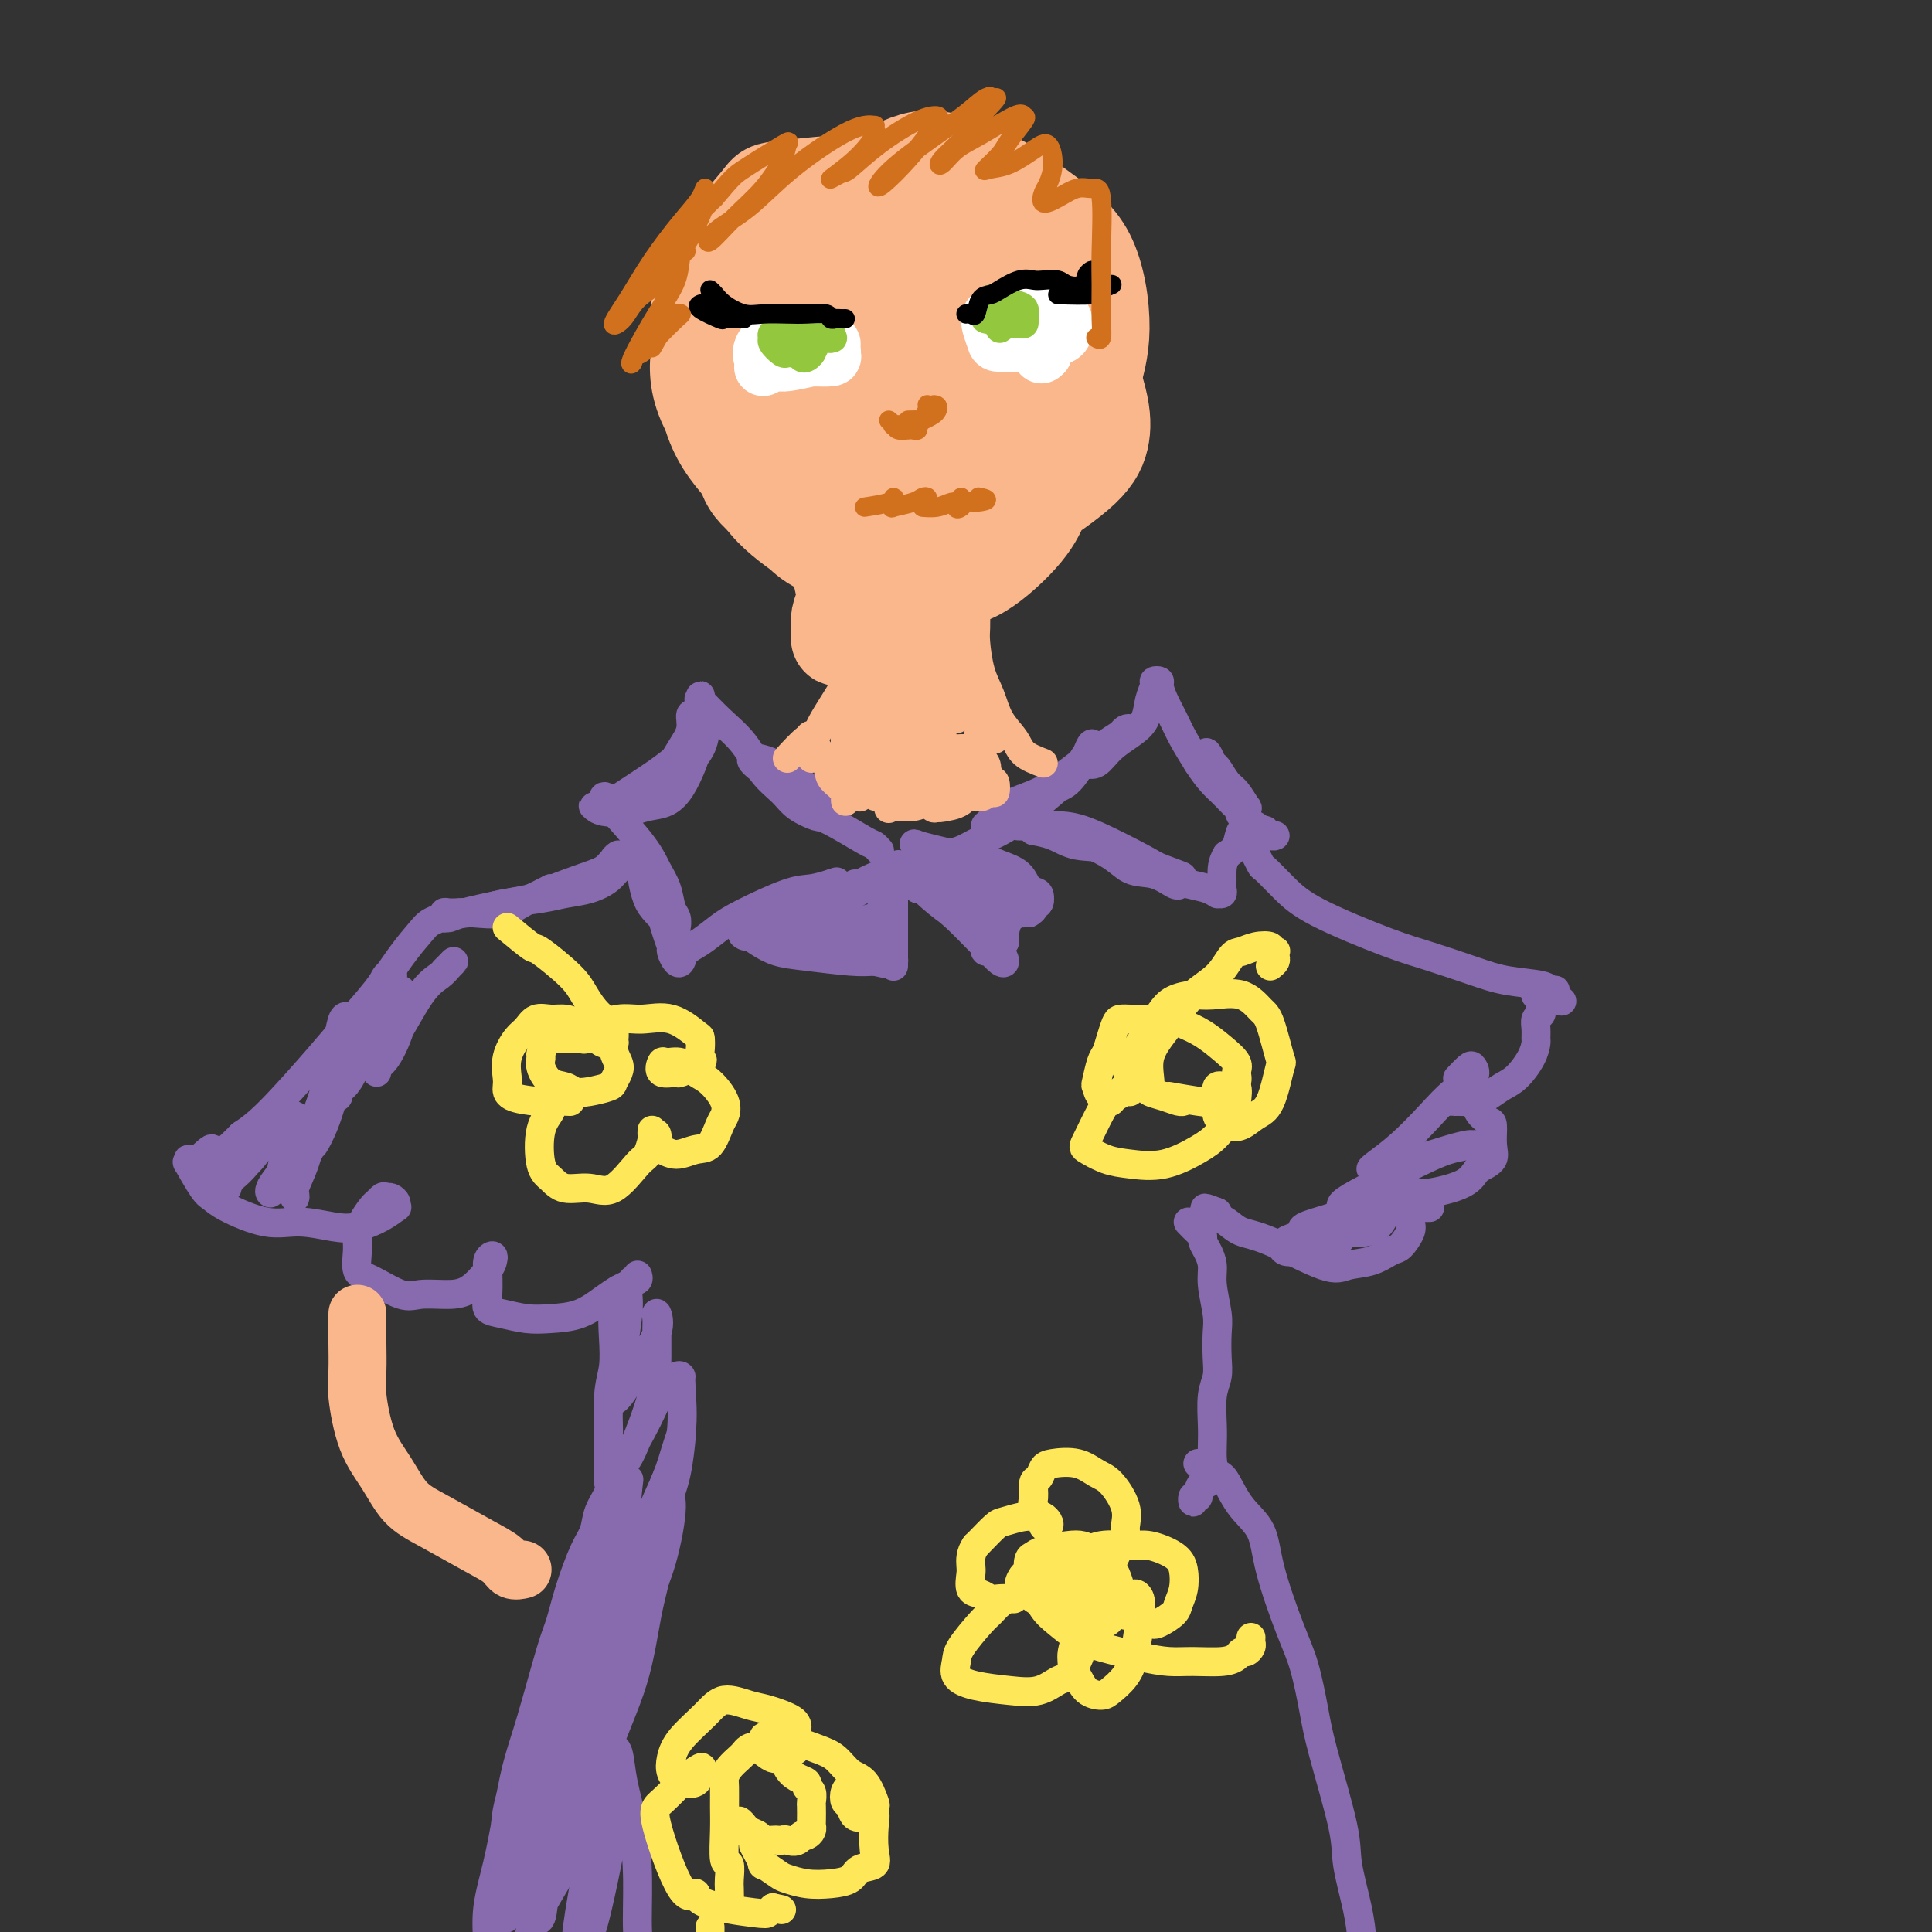 <svg viewBox='0 0 400 400' version='1.1' xmlns='http://www.w3.org/2000/svg' xmlns:xlink='http://www.w3.org/1999/xlink'><rect x="0" y="0" width="400" height="400" fill="#333333" stroke="none"/><g fill='none' stroke='#886AAE' stroke-width='6' stroke-linecap='round' stroke-linejoin='round'><path d='M130,167c1.848,-0.941 3.695,-1.882 5,-3c1.305,-1.118 2.066,-2.415 3,-4c0.934,-1.585 2.040,-3.460 3,-5c0.960,-1.540 1.775,-2.747 2,-4c0.225,-1.253 -0.138,-2.552 0,-3c0.138,-0.448 0.778,-0.045 1,0c0.222,0.045 0.027,-0.268 0,1c-0.027,1.268 0.114,4.118 0,6c-0.114,1.882 -0.482,2.795 -1,4c-0.518,1.205 -1.185,2.702 -2,4c-0.815,1.298 -1.777,2.397 -3,3c-1.223,0.603 -2.707,0.711 -4,1c-1.293,0.289 -2.395,0.759 -4,1c-1.605,0.241 -3.712,0.253 -5,0c-1.288,-0.253 -1.756,-0.769 -2,-1c-0.244,-0.231 -0.263,-0.175 0,0c0.263,0.175 0.809,0.469 2,0c1.191,-0.469 3.026,-1.701 5,-3c1.974,-1.299 4.088,-2.664 6,-4c1.912,-1.336 3.623,-2.643 5,-4c1.377,-1.357 2.422,-2.766 3,-4c0.578,-1.234 0.690,-2.295 1,-3c0.310,-0.705 0.819,-1.056 1,-1c0.181,0.056 0.033,0.518 0,1c-0.033,0.482 0.049,0.983 0,2c-0.049,1.017 -0.230,2.551 -1,4c-0.770,1.449 -2.130,2.813 -3,4c-0.870,1.187 -1.248,2.196 -2,3c-0.752,0.804 -1.876,1.402 -3,2'/><path d='M137,164c-1.546,1.574 -1.411,1.007 -2,1c-0.589,-0.007 -1.902,0.544 -3,1c-1.098,0.456 -1.982,0.816 -2,1c-0.018,0.184 0.829,0.192 1,0c0.171,-0.192 -0.333,-0.584 1,-2c1.333,-1.416 4.505,-3.854 6,-5c1.495,-1.146 1.315,-0.998 2,-2c0.685,-1.002 2.236,-3.153 3,-5c0.764,-1.847 0.740,-3.390 1,-4c0.260,-0.610 0.802,-0.288 1,-1c0.198,-0.712 0.050,-2.457 0,-3c-0.050,-0.543 -0.003,0.115 0,0c0.003,-0.115 -0.040,-1.002 0,-1c0.040,0.002 0.162,0.892 0,1c-0.162,0.108 -0.608,-0.565 0,0c0.608,0.565 2.272,2.367 4,4c1.728,1.633 3.521,3.096 5,5c1.479,1.904 2.644,4.247 4,6c1.356,1.753 2.901,2.915 4,4c1.099,1.085 1.751,2.092 3,3c1.249,0.908 3.096,1.716 4,2c0.904,0.284 0.864,0.045 1,0c0.136,-0.045 0.446,0.103 0,-1c-0.446,-1.103 -1.649,-3.459 -3,-5c-1.351,-1.541 -2.849,-2.269 -4,-3c-1.151,-0.731 -1.955,-1.467 -3,-2c-1.045,-0.533 -2.333,-0.864 -3,-1c-0.667,-0.136 -0.715,-0.078 -1,0c-0.285,0.078 -0.808,0.175 0,1c0.808,0.825 2.945,2.379 5,4c2.055,1.621 4.027,3.311 6,5'/><path d='M167,167c2.283,1.996 2.990,1.985 5,3c2.010,1.015 5.322,3.056 7,4c1.678,0.944 1.721,0.793 2,1c0.279,0.207 0.794,0.774 1,1c0.206,0.226 0.103,0.113 0,0'/><path d='M127,166c-0.972,-0.667 -1.943,-1.333 -2,-1c-0.057,0.333 0.801,1.666 1,2c0.199,0.334 -0.259,-0.332 1,1c1.259,1.332 4.236,4.660 6,7c1.764,2.340 2.315,3.692 3,5c0.685,1.308 1.503,2.574 2,4c0.497,1.426 0.674,3.014 1,4c0.326,0.986 0.803,1.371 1,2c0.197,0.629 0.116,1.503 0,2c-0.116,0.497 -0.265,0.616 -1,0c-0.735,-0.616 -2.054,-1.967 -3,-3c-0.946,-1.033 -1.519,-1.749 -2,-3c-0.481,-1.251 -0.869,-3.037 -1,-4c-0.131,-0.963 -0.004,-1.104 0,-1c0.004,0.104 -0.114,0.452 0,1c0.114,0.548 0.461,1.298 1,2c0.539,0.702 1.272,1.358 2,3c0.728,1.642 1.452,4.270 2,6c0.548,1.730 0.919,2.563 1,3c0.081,0.437 -0.128,0.480 0,1c0.128,0.520 0.593,1.517 1,2c0.407,0.483 0.757,0.451 1,0c0.243,-0.451 0.378,-1.322 1,-2c0.622,-0.678 1.730,-1.162 3,-2c1.270,-0.838 2.702,-2.031 4,-3c1.298,-0.969 2.461,-1.713 5,-3c2.539,-1.287 6.453,-3.116 9,-4c2.547,-0.884 3.728,-0.824 5,-1c1.272,-0.176 2.636,-0.588 4,-1'/><path d='M172,183c2.716,-0.918 0.506,-0.212 0,0c-0.506,0.212 0.692,-0.071 1,0c0.308,0.071 -0.273,0.495 -1,1c-0.727,0.505 -1.601,1.091 -3,2c-1.399,0.909 -3.322,2.140 -5,3c-1.678,0.860 -3.111,1.349 -5,2c-1.889,0.651 -4.233,1.465 -5,2c-0.767,0.535 0.042,0.793 1,1c0.958,0.207 2.063,0.363 4,0c1.937,-0.363 4.705,-1.246 8,-3c3.295,-1.754 7.118,-4.381 10,-6c2.882,-1.619 4.822,-2.231 6,-3c1.178,-0.769 1.595,-1.695 2,-2c0.405,-0.305 0.798,0.009 1,0c0.202,-0.009 0.211,-0.342 -1,0c-1.211,0.342 -3.644,1.360 -5,2c-1.356,0.640 -1.634,0.903 -2,1c-0.366,0.097 -0.819,0.028 -1,0c-0.181,-0.028 -0.091,-0.014 0,0'/><path d='M185,182c-0.000,0.358 -0.000,0.717 0,1c0.000,0.283 0.000,0.491 0,1c-0.000,0.509 -0.000,1.320 0,3c0.000,1.680 0.000,4.229 0,6c-0.000,1.771 -0.001,2.763 0,4c0.001,1.237 0.005,2.720 0,3c-0.005,0.280 -0.020,-0.641 0,-1c0.020,-0.359 0.074,-0.154 0,0c-0.074,0.154 -0.277,0.259 -1,0c-0.723,-0.259 -1.968,-0.882 -3,-1c-1.032,-0.118 -1.851,0.270 -4,0c-2.149,-0.270 -5.626,-1.197 -8,-2c-2.374,-0.803 -3.644,-1.483 -5,-2c-1.356,-0.517 -2.796,-0.872 -4,-1c-1.204,-0.128 -2.171,-0.029 -3,0c-0.829,0.029 -1.521,-0.014 -2,0c-0.479,0.014 -0.744,0.083 -1,0c-0.256,-0.083 -0.502,-0.320 0,0c0.502,0.320 1.750,1.196 3,2c1.250,0.804 2.500,1.535 4,2c1.500,0.465 3.250,0.664 6,1c2.750,0.336 6.500,0.810 9,1c2.500,0.190 3.750,0.095 5,0'/><path d='M181,199c4.382,0.975 1.836,0.412 1,0c-0.836,-0.412 0.036,-0.675 0,-1c-0.036,-0.325 -0.980,-0.714 -2,-1c-1.020,-0.286 -2.114,-0.469 -4,-1c-1.886,-0.531 -4.562,-1.409 -7,-2c-2.438,-0.591 -4.639,-0.893 -6,-1c-1.361,-0.107 -1.884,-0.017 -2,0c-0.116,0.017 0.175,-0.038 1,0c0.825,0.038 2.183,0.168 4,0c1.817,-0.168 4.091,-0.634 6,-1c1.909,-0.366 3.453,-0.632 5,-1c1.547,-0.368 3.098,-0.837 4,-1c0.902,-0.163 1.155,-0.019 1,0c-0.155,0.019 -0.718,-0.086 -1,0c-0.282,0.086 -0.284,0.363 -1,1c-0.716,0.637 -2.145,1.634 -3,2c-0.855,0.366 -1.136,0.102 -1,0c0.136,-0.102 0.689,-0.041 1,0c0.311,0.041 0.382,0.063 1,0c0.618,-0.063 1.785,-0.212 3,-1c1.215,-0.788 2.479,-2.216 3,-3c0.521,-0.784 0.297,-0.926 0,-1c-0.297,-0.074 -0.669,-0.081 -1,0c-0.331,0.081 -0.622,0.251 -1,1c-0.378,0.749 -0.844,2.077 -1,3c-0.156,0.923 -0.004,1.441 0,2c0.004,0.559 -0.142,1.160 0,1c0.142,-0.160 0.571,-1.080 1,-2'/><path d='M182,193c0.160,-0.077 1.559,-2.269 2,-3c0.441,-0.731 -0.078,-0.000 0,-1c0.078,-1.000 0.752,-3.731 1,-5c0.248,-1.269 0.071,-1.077 0,-1c-0.071,0.077 -0.035,0.038 0,0'/><path d='M186,179c2.869,1.880 5.738,3.760 7,5c1.262,1.240 0.916,1.841 2,3c1.084,1.159 3.597,2.875 5,4c1.403,1.125 1.697,1.658 2,2c0.303,0.342 0.615,0.492 1,1c0.385,0.508 0.844,1.373 1,2c0.156,0.627 0.008,1.016 0,1c-0.008,-0.016 0.124,-0.435 0,-1c-0.124,-0.565 -0.502,-1.274 -1,-2c-0.498,-0.726 -1.115,-1.470 -2,-3c-0.885,-1.530 -2.038,-3.847 -3,-5c-0.962,-1.153 -1.733,-1.143 -2,-1c-0.267,0.143 -0.031,0.418 0,1c0.031,0.582 -0.143,1.469 0,2c0.143,0.531 0.603,0.704 2,2c1.397,1.296 3.731,3.714 5,5c1.269,1.286 1.473,1.439 2,2c0.527,0.561 1.377,1.528 2,2c0.623,0.472 1.018,0.448 1,0c-0.018,-0.448 -0.450,-1.321 -1,-2c-0.550,-0.679 -1.218,-1.163 -2,-2c-0.782,-0.837 -1.676,-2.028 -3,-3c-1.324,-0.972 -3.076,-1.724 -5,-3c-1.924,-1.276 -4.018,-3.074 -5,-4c-0.982,-0.926 -0.852,-0.979 -1,-1c-0.148,-0.021 -0.574,-0.011 -1,0'/><path d='M190,184c-2.638,-2.486 -0.733,-1.200 0,-1c0.733,0.200 0.293,-0.687 0,-1c-0.293,-0.313 -0.441,-0.054 0,0c0.441,0.054 1.469,-0.097 2,0c0.531,0.097 0.566,0.443 2,1c1.434,0.557 4.269,1.325 6,2c1.731,0.675 2.359,1.256 3,2c0.641,0.744 1.296,1.651 2,2c0.704,0.349 1.457,0.139 2,0c0.543,-0.139 0.878,-0.207 1,0c0.122,0.207 0.033,0.687 0,1c-0.033,0.313 -0.010,0.457 0,1c0.010,0.543 0.006,1.484 0,2c-0.006,0.516 -0.013,0.608 0,1c0.013,0.392 0.045,1.083 0,1c-0.045,-0.083 -0.167,-0.940 0,-2c0.167,-1.060 0.622,-2.323 1,-3c0.378,-0.677 0.680,-0.767 1,-1c0.320,-0.233 0.658,-0.609 1,-1c0.342,-0.391 0.690,-0.795 1,-1c0.310,-0.205 0.584,-0.209 1,0c0.416,0.209 0.976,0.631 1,1c0.024,0.369 -0.488,0.684 -1,1'/><path d='M213,189c0.579,-0.603 -0.472,-0.110 -1,0c-0.528,0.110 -0.531,-0.162 -1,0c-0.469,0.162 -1.404,0.759 -2,1c-0.596,0.241 -0.852,0.128 -1,0c-0.148,-0.128 -0.189,-0.269 0,-1c0.189,-0.731 0.609,-2.052 1,-3c0.391,-0.948 0.753,-1.524 1,-2c0.247,-0.476 0.380,-0.853 0,-1c-0.380,-0.147 -1.271,-0.063 -2,0c-0.729,0.063 -1.294,0.105 -2,0c-0.706,-0.105 -1.552,-0.357 -3,-1c-1.448,-0.643 -3.499,-1.675 -5,-2c-1.501,-0.325 -2.451,0.059 -3,0c-0.549,-0.059 -0.698,-0.561 -1,-1c-0.302,-0.439 -0.759,-0.814 1,-1c1.759,-0.186 5.732,-0.181 8,0c2.268,0.181 2.829,0.539 4,1c1.171,0.461 2.952,1.023 4,2c1.048,0.977 1.362,2.367 2,3c0.638,0.633 1.600,0.508 2,1c0.400,0.492 0.237,1.601 0,2c-0.237,0.399 -0.548,0.088 -1,0c-0.452,-0.088 -1.045,0.048 -2,0c-0.955,-0.048 -2.272,-0.279 -4,-1c-1.728,-0.721 -3.866,-1.932 -6,-3c-2.134,-1.068 -4.262,-1.993 -6,-3c-1.738,-1.007 -3.084,-2.095 -4,-3c-0.916,-0.905 -1.400,-1.628 -2,-2c-0.600,-0.372 -1.314,-0.392 0,0c1.314,0.392 4.657,1.196 8,2'/><path d='M198,177c2.350,0.815 4.224,1.854 6,3c1.776,1.146 3.454,2.400 5,3c1.546,0.600 2.960,0.546 4,1c1.040,0.454 1.707,1.417 2,2c0.293,0.583 0.212,0.787 0,1c-0.212,0.213 -0.554,0.435 -1,0c-0.446,-0.435 -0.994,-1.528 -2,-2c-1.006,-0.472 -2.468,-0.323 -4,-1c-1.532,-0.677 -3.132,-2.180 -5,-3c-1.868,-0.820 -4.002,-0.956 -5,-1c-0.998,-0.044 -0.860,0.003 -1,0c-0.140,-0.003 -0.559,-0.056 -1,0c-0.441,0.056 -0.903,0.221 -1,0c-0.097,-0.221 0.171,-0.829 0,-1c-0.171,-0.171 -0.780,0.096 -1,0c-0.220,-0.096 -0.052,-0.554 0,-1c0.052,-0.446 -0.014,-0.881 0,-1c0.014,-0.119 0.106,0.079 1,0c0.894,-0.079 2.589,-0.436 4,-1c1.411,-0.564 2.539,-1.335 4,-2c1.461,-0.665 3.257,-1.224 6,-3c2.743,-1.776 6.435,-4.769 9,-7c2.565,-2.231 4.005,-3.702 5,-5c0.995,-1.298 1.547,-2.425 2,-3c0.453,-0.575 0.806,-0.599 1,-1c0.194,-0.401 0.227,-1.178 0,-1c-0.227,0.178 -0.716,1.313 -1,2c-0.284,0.687 -0.365,0.926 -1,2c-0.635,1.074 -1.825,2.981 -3,4c-1.175,1.019 -2.336,1.148 -4,2c-1.664,0.852 -3.832,2.426 -6,4'/><path d='M211,168c-2.735,2.038 -2.573,1.133 -3,1c-0.427,-0.133 -1.444,0.505 -2,1c-0.556,0.495 -0.652,0.846 -1,1c-0.348,0.154 -0.947,0.113 -1,0c-0.053,-0.113 0.440,-0.296 1,-1c0.560,-0.704 1.186,-1.929 3,-3c1.814,-1.071 4.814,-1.989 7,-3c2.186,-1.011 3.557,-2.114 6,-4c2.443,-1.886 5.959,-4.555 8,-6c2.041,-1.445 2.607,-1.667 3,-2c0.393,-0.333 0.612,-0.778 1,-1c0.388,-0.222 0.945,-0.220 1,0c0.055,0.220 -0.391,0.658 -1,1c-0.609,0.342 -1.380,0.588 -2,1c-0.620,0.412 -1.089,0.988 -2,2c-0.911,1.012 -2.264,2.458 -3,3c-0.736,0.542 -0.854,0.178 -1,0c-0.146,-0.178 -0.319,-0.171 0,0c0.319,0.171 1.132,0.507 2,0c0.868,-0.507 1.792,-1.855 3,-3c1.208,-1.145 2.701,-2.086 4,-3c1.299,-0.914 2.405,-1.800 3,-3c0.595,-1.200 0.681,-2.712 1,-4c0.319,-1.288 0.872,-2.351 1,-3c0.128,-0.649 -0.170,-0.884 0,-1c0.170,-0.116 0.807,-0.115 1,0c0.193,0.115 -0.059,0.343 0,1c0.059,0.657 0.428,1.743 1,3c0.572,1.257 1.346,2.685 2,4c0.654,1.315 1.187,2.519 2,4c0.813,1.481 1.907,3.241 3,5'/><path d='M248,158c2.355,3.653 3.743,4.785 5,6c1.257,1.215 2.383,2.512 3,3c0.617,0.488 0.724,0.168 1,0c0.276,-0.168 0.722,-0.186 1,0c0.278,0.186 0.387,0.574 0,0c-0.387,-0.574 -1.270,-2.109 -2,-3c-0.730,-0.891 -1.308,-1.139 -2,-2c-0.692,-0.861 -1.498,-2.334 -2,-3c-0.502,-0.666 -0.702,-0.523 -1,-1c-0.298,-0.477 -0.696,-1.572 -1,-2c-0.304,-0.428 -0.516,-0.189 0,1c0.516,1.189 1.758,3.326 3,5c1.242,1.674 2.483,2.883 3,4c0.517,1.117 0.311,2.142 1,3c0.689,0.858 2.273,1.550 3,2c0.727,0.450 0.597,0.657 1,1c0.403,0.343 1.338,0.820 2,1c0.662,0.180 1.051,0.062 1,0c-0.051,-0.062 -0.541,-0.069 -1,0c-0.459,0.069 -0.886,0.212 -1,0c-0.114,-0.212 0.086,-0.779 0,-1c-0.086,-0.221 -0.460,-0.095 -1,0c-0.540,0.095 -1.248,0.160 -2,0c-0.752,-0.160 -1.549,-0.543 -2,0c-0.451,0.543 -0.558,2.012 -1,3c-0.442,0.988 -1.221,1.494 -2,2'/><path d='M254,177c-1.001,1.570 -1.005,2.995 -1,4c0.005,1.005 0.017,1.591 0,2c-0.017,0.409 -0.063,0.642 0,1c0.063,0.358 0.234,0.840 0,1c-0.234,0.160 -0.872,-0.003 -1,0c-0.128,0.003 0.254,0.172 0,0c-0.254,-0.172 -1.145,-0.685 -2,-1c-0.855,-0.315 -1.676,-0.431 -4,-1c-2.324,-0.569 -6.152,-1.593 -9,-3c-2.848,-1.407 -4.717,-3.199 -7,-4c-2.283,-0.801 -4.982,-0.610 -7,-1c-2.018,-0.390 -3.355,-1.361 -5,-2c-1.645,-0.639 -3.596,-0.945 -4,-1c-0.404,-0.055 0.740,0.141 1,0c0.260,-0.141 -0.365,-0.619 2,0c2.365,0.619 7.721,2.335 11,4c3.279,1.665 4.483,3.280 6,4c1.517,0.720 3.349,0.544 5,1c1.651,0.456 3.123,1.545 4,2c0.877,0.455 1.159,0.276 1,0c-0.159,-0.276 -0.760,-0.650 -1,-1c-0.240,-0.350 -0.120,-0.675 0,-1'/><path d='M243,181c4.138,1.215 -0.017,-0.249 -2,-1c-1.983,-0.751 -1.793,-0.790 -4,-2c-2.207,-1.210 -6.812,-3.592 -10,-5c-3.188,-1.408 -4.957,-1.841 -7,-2c-2.043,-0.159 -4.358,-0.043 -6,0c-1.642,0.043 -2.612,0.012 -3,0c-0.388,-0.012 -0.194,-0.006 0,0'/><path d='M131,177c0.063,0.327 0.125,0.655 0,1c-0.125,0.345 -0.438,0.708 -1,1c-0.562,0.292 -1.375,0.512 -2,1c-0.625,0.488 -1.063,1.244 -2,2c-0.937,0.756 -2.375,1.512 -4,2c-1.625,0.488 -3.439,0.709 -5,1c-1.561,0.291 -2.869,0.653 -5,1c-2.131,0.347 -5.087,0.681 -7,1c-1.913,0.319 -2.785,0.623 -4,1c-1.215,0.377 -2.775,0.825 -4,1c-1.225,0.175 -2.117,0.076 -2,0c0.117,-0.076 1.242,-0.127 3,0c1.758,0.127 4.148,0.434 6,0c1.852,-0.434 3.166,-1.609 6,-3c2.834,-1.391 7.187,-2.998 10,-4c2.813,-1.002 4.087,-1.400 5,-2c0.913,-0.600 1.467,-1.404 2,-2c0.533,-0.596 1.045,-0.986 1,-1c-0.045,-0.014 -0.647,0.347 -1,1c-0.353,0.653 -0.455,1.598 -1,2c-0.545,0.402 -1.531,0.262 -3,1c-1.469,0.738 -3.420,2.354 -5,3c-1.580,0.646 -2.790,0.323 -4,0'/><path d='M114,184c-2.748,1.349 -3.118,1.720 -4,2c-0.882,0.280 -2.275,0.468 -5,1c-2.725,0.532 -6.783,1.407 -9,2c-2.217,0.593 -2.592,0.905 -3,1c-0.408,0.095 -0.847,-0.027 -1,0c-0.153,0.027 -0.020,0.203 0,0c0.020,-0.203 -0.074,-0.787 0,-1c0.074,-0.213 0.317,-0.057 1,0c0.683,0.057 1.805,0.014 2,0c0.195,-0.014 -0.538,-0.001 -1,0c-0.462,0.001 -0.652,-0.011 -1,0c-0.348,0.011 -0.854,0.045 -1,0c-0.146,-0.045 0.069,-0.171 0,0c-0.069,0.171 -0.421,0.637 -1,1c-0.579,0.363 -1.386,0.623 -2,1c-0.614,0.377 -1.036,0.870 -2,2c-0.964,1.130 -2.469,2.896 -4,5c-1.531,2.104 -3.087,4.544 -5,7c-1.913,2.456 -4.183,4.926 -6,7c-1.817,2.074 -3.182,3.751 -6,7c-2.818,3.249 -7.091,8.071 -10,11c-2.909,2.929 -4.455,3.964 -6,5'/><path d='M50,235c-7.244,7.359 -5.852,3.757 -6,3c-0.148,-0.757 -1.834,1.331 -3,2c-1.166,0.669 -1.813,-0.081 -2,0c-0.187,0.081 0.084,0.993 0,1c-0.084,0.007 -0.523,-0.890 0,0c0.523,0.890 2.009,3.568 3,5c0.991,1.432 1.485,1.616 2,2c0.515,0.384 1.049,0.966 3,2c1.951,1.034 5.319,2.520 8,3c2.681,0.480 4.673,-0.047 7,0c2.327,0.047 4.987,0.668 7,1c2.013,0.332 3.377,0.373 5,0c1.623,-0.373 3.504,-1.161 5,-2c1.496,-0.839 2.608,-1.727 3,-2c0.392,-0.273 0.064,0.071 0,0c-0.064,-0.071 0.137,-0.558 0,-1c-0.137,-0.442 -0.610,-0.841 -1,-1c-0.390,-0.159 -0.695,-0.080 -1,0'/><path d='M80,248c-0.484,-0.364 -0.694,-0.274 -1,0c-0.306,0.274 -0.709,0.732 -1,1c-0.291,0.268 -0.472,0.345 -1,1c-0.528,0.655 -1.403,1.889 -2,3c-0.597,1.111 -0.915,2.099 -1,3c-0.085,0.901 0.061,1.716 0,3c-0.061,1.284 -0.331,3.038 0,4c0.331,0.962 1.263,1.133 3,2c1.737,0.867 4.280,2.429 6,3c1.720,0.571 2.618,0.150 4,0c1.382,-0.150 3.247,-0.030 5,0c1.753,0.030 3.394,-0.029 5,-1c1.606,-0.971 3.176,-2.854 4,-4c0.824,-1.146 0.900,-1.555 1,-2c0.100,-0.445 0.223,-0.926 0,-1c-0.223,-0.074 -0.794,0.260 -1,1c-0.206,0.740 -0.048,1.886 0,2c0.048,0.114 -0.014,-0.803 0,0c0.014,0.803 0.105,3.326 0,5c-0.105,1.674 -0.406,2.500 0,3c0.406,0.500 1.519,0.674 3,1c1.481,0.326 3.331,0.802 5,1c1.669,0.198 3.157,0.117 5,0c1.843,-0.117 4.040,-0.268 6,-1c1.960,-0.732 3.681,-2.043 5,-3c1.319,-0.957 2.234,-1.559 3,-2c0.766,-0.441 1.383,-0.720 2,-1'/><path d='M130,266c1.713,-1.171 0.995,-1.097 1,-1c0.005,0.097 0.732,0.219 1,0c0.268,-0.219 0.077,-0.777 0,-1c-0.077,-0.223 -0.038,-0.112 0,0'/><path d='M259,175c0.823,1.670 1.646,3.340 2,4c0.354,0.660 0.239,0.311 1,1c0.761,0.689 2.397,2.415 4,4c1.603,1.585 3.174,3.030 7,5c3.826,1.970 9.908,4.464 14,6c4.092,1.536 6.195,2.114 9,3c2.805,0.886 6.311,2.080 9,3c2.689,0.920 4.560,1.567 7,2c2.440,0.433 5.449,0.651 7,1c1.551,0.349 1.645,0.828 2,1c0.355,0.172 0.971,0.036 1,0c0.029,-0.036 -0.531,0.029 -1,0c-0.469,-0.029 -0.848,-0.151 -1,0c-0.152,0.151 -0.076,0.576 0,1'/><path d='M320,206c7.045,2.582 1.157,0.537 -1,0c-2.157,-0.537 -0.582,0.433 0,1c0.582,0.567 0.170,0.732 0,1c-0.170,0.268 -0.098,0.639 0,1c0.098,0.361 0.223,0.711 0,1c-0.223,0.289 -0.793,0.516 -1,1c-0.207,0.484 -0.050,1.225 0,2c0.050,0.775 -0.006,1.583 0,2c0.006,0.417 0.073,0.444 0,1c-0.073,0.556 -0.286,1.641 -1,3c-0.714,1.359 -1.930,2.991 -3,4c-1.070,1.009 -1.994,1.395 -3,2c-1.006,0.605 -2.092,1.430 -3,2c-0.908,0.570 -1.637,0.885 -3,1c-1.363,0.115 -3.360,0.031 -4,0c-0.640,-0.031 0.078,-0.008 0,0c-0.078,0.008 -0.952,0.001 -1,0c-0.048,-0.001 0.732,0.005 1,0c0.268,-0.005 0.026,-0.022 0,0c-0.026,0.022 0.165,0.083 1,0c0.835,-0.083 2.314,-0.311 3,0c0.686,0.311 0.578,1.161 1,2c0.422,0.839 1.373,1.667 2,2c0.627,0.333 0.931,0.172 1,1c0.069,0.828 -0.097,2.646 0,4c0.097,1.354 0.456,2.244 0,3c-0.456,0.756 -1.728,1.378 -3,2'/><path d='M306,242c-0.767,0.868 -1.186,2.037 -3,3c-1.814,0.963 -5.023,1.721 -7,2c-1.977,0.279 -2.723,0.079 -4,0c-1.277,-0.079 -3.086,-0.037 -4,0c-0.914,0.037 -0.932,0.069 -1,0c-0.068,-0.069 -0.186,-0.241 0,0c0.186,0.241 0.676,0.894 1,1c0.324,0.106 0.481,-0.335 1,0c0.519,0.335 1.401,1.445 2,2c0.599,0.555 0.916,0.553 1,1c0.084,0.447 -0.065,1.342 0,2c0.065,0.658 0.345,1.079 0,2c-0.345,0.921 -1.313,2.342 -2,3c-0.687,0.658 -1.092,0.551 -2,1c-0.908,0.449 -2.319,1.453 -4,2c-1.681,0.547 -3.633,0.638 -5,1c-1.367,0.362 -2.150,0.997 -5,0c-2.850,-0.997 -7.769,-3.625 -11,-5c-3.231,-1.375 -4.775,-1.495 -6,-2c-1.225,-0.505 -2.133,-1.393 -3,-2c-0.867,-0.607 -1.695,-0.933 -2,-1c-0.305,-0.067 -0.087,0.124 0,0c0.087,-0.124 0.044,-0.562 0,-1'/><path d='M252,251c-4.422,-1.711 -1.978,-0.489 -1,0c0.978,0.489 0.489,0.244 0,0'/><path d='M128,267c0.111,1.689 0.222,3.377 0,4c-0.222,0.623 -0.777,0.179 -1,1c-0.223,0.821 -0.113,2.906 0,5c0.113,2.094 0.230,4.198 0,6c-0.230,1.802 -0.809,3.301 -1,6c-0.191,2.699 0.004,6.598 0,9c-0.004,2.402 -0.208,3.306 0,5c0.208,1.694 0.826,4.178 1,6c0.174,1.822 -0.098,2.983 0,4c0.098,1.017 0.565,1.889 1,3c0.435,1.111 0.839,2.460 1,3c0.161,0.540 0.081,0.270 0,0'/><path d='M126,301c0.015,1.500 0.030,2.999 0,4c-0.030,1.001 -0.104,1.503 0,2c0.104,0.497 0.386,0.991 0,2c-0.386,1.009 -1.441,2.535 -2,4c-0.559,1.465 -0.623,2.869 -1,4c-0.377,1.131 -1.066,1.990 -2,4c-0.934,2.010 -2.113,5.170 -3,8c-0.887,2.830 -1.484,5.330 -2,7c-0.516,1.670 -0.953,2.509 -2,6c-1.047,3.491 -2.705,9.635 -4,14c-1.295,4.365 -2.228,6.950 -3,10c-0.772,3.050 -1.383,6.565 -2,10c-0.617,3.435 -1.239,6.790 -2,10c-0.761,3.210 -1.662,6.274 -2,9c-0.338,2.726 -0.114,5.113 0,9c0.114,3.887 0.117,9.275 0,13c-0.117,3.725 -0.354,5.786 0,8c0.354,2.214 1.300,4.579 2,7c0.700,2.421 1.154,4.897 2,7c0.846,2.103 2.082,3.832 3,5c0.918,1.168 1.516,1.776 2,2c0.484,0.224 0.852,0.064 1,0c0.148,-0.064 0.074,-0.032 0,0'/><path d='M246,253c0.726,0.751 1.453,1.502 2,2c0.547,0.498 0.916,0.742 1,1c0.084,0.258 -0.117,0.530 0,1c0.117,0.470 0.553,1.138 1,2c0.447,0.862 0.904,1.917 1,3c0.096,1.083 -0.169,2.194 0,4c0.169,1.806 0.774,4.308 1,6c0.226,1.692 0.075,2.574 0,4c-0.075,1.426 -0.073,3.396 0,5c0.073,1.604 0.215,2.843 0,4c-0.215,1.157 -0.789,2.234 -1,4c-0.211,1.766 -0.060,4.222 0,6c0.060,1.778 0.027,2.877 0,4c-0.027,1.123 -0.050,2.269 0,3c0.050,0.731 0.172,1.048 0,2c-0.172,0.952 -0.638,2.541 -1,3c-0.362,0.459 -0.619,-0.212 -1,0c-0.381,0.212 -0.887,1.307 -1,2c-0.113,0.693 0.166,0.984 0,1c-0.166,0.016 -0.776,-0.243 -1,0c-0.224,0.243 -0.060,0.989 0,1c0.060,0.011 0.017,-0.711 0,-1c-0.017,-0.289 -0.009,-0.144 0,0'/><path d='M248,303c1.525,0.741 3.050,1.482 4,2c0.950,0.518 1.325,0.811 2,2c0.675,1.189 1.651,3.272 3,5c1.349,1.728 3.072,3.101 4,5c0.928,1.899 1.061,4.326 2,8c0.939,3.674 2.683,8.597 4,12c1.317,3.403 2.208,5.287 3,8c0.792,2.713 1.487,6.254 2,9c0.513,2.746 0.845,4.698 2,9c1.155,4.302 3.133,10.955 4,15c0.867,4.045 0.622,5.481 1,8c0.378,2.519 1.379,6.120 2,9c0.621,2.880 0.864,5.039 1,7c0.136,1.961 0.166,3.724 1,7c0.834,3.276 2.472,8.064 3,11c0.528,2.936 -0.055,4.020 0,6c0.055,1.980 0.748,4.855 1,7c0.252,2.145 0.065,3.559 0,5c-0.065,1.441 -0.007,2.908 0,4c0.007,1.092 -0.037,1.809 0,2c0.037,0.191 0.154,-0.145 0,0c-0.154,0.145 -0.580,0.770 -1,1c-0.420,0.230 -0.834,0.066 -1,0c-0.166,-0.066 -0.083,-0.033 0,0'/><path d='M46,245c-0.120,-2.000 -0.241,-4.000 1,-6c1.241,-2.000 3.842,-4.001 5,-5c1.158,-0.999 0.873,-0.995 1,-1c0.127,-0.005 0.665,-0.019 1,0c0.335,0.019 0.468,0.070 0,1c-0.468,0.930 -1.537,2.737 -2,4c-0.463,1.263 -0.320,1.980 -1,3c-0.680,1.020 -2.184,2.343 -3,3c-0.816,0.657 -0.943,0.647 -1,1c-0.057,0.353 -0.043,1.069 0,1c0.043,-0.069 0.117,-0.923 1,-2c0.883,-1.077 2.576,-2.378 4,-4c1.424,-1.622 2.580,-3.565 4,-5c1.420,-1.435 3.106,-2.362 4,-3c0.894,-0.638 0.998,-0.985 1,-1c0.002,-0.015 -0.098,0.304 0,1c0.098,0.696 0.394,1.771 0,3c-0.394,1.229 -1.480,2.614 -2,4c-0.520,1.386 -0.476,2.773 -1,4c-0.524,1.227 -1.616,2.296 -2,3c-0.384,0.704 -0.062,1.045 0,1c0.062,-0.045 -0.138,-0.476 0,-1c0.138,-0.524 0.612,-1.142 2,-3c1.388,-1.858 3.689,-4.956 5,-7c1.311,-2.044 1.633,-3.034 2,-4c0.367,-0.966 0.779,-1.908 1,-2c0.221,-0.092 0.252,0.668 0,1c-0.252,0.332 -0.786,0.238 -1,1c-0.214,0.762 -0.107,2.381 0,4'/><path d='M65,236c-0.332,1.325 -1.162,2.639 -2,4c-0.838,1.361 -1.682,2.771 -2,4c-0.318,1.229 -0.109,2.277 0,3c0.109,0.723 0.116,1.122 0,1c-0.116,-0.122 -0.357,-0.764 0,-2c0.357,-1.236 1.312,-3.065 2,-5c0.688,-1.935 1.109,-3.976 2,-6c0.891,-2.024 2.252,-4.031 3,-7c0.748,-2.969 0.885,-6.898 1,-8c0.115,-1.102 0.210,0.625 0,2c-0.210,1.375 -0.726,2.399 -1,3c-0.274,0.601 -0.307,0.779 -1,3c-0.693,2.221 -2.045,6.486 -3,9c-0.955,2.514 -1.511,3.278 -2,4c-0.489,0.722 -0.910,1.404 -1,2c-0.090,0.596 0.151,1.108 0,1c-0.151,-0.108 -0.693,-0.834 0,-3c0.693,-2.166 2.620,-5.771 4,-9c1.380,-3.229 2.213,-6.083 3,-9c0.787,-2.917 1.529,-5.897 2,-8c0.471,-2.103 0.670,-3.331 1,-4c0.330,-0.669 0.790,-0.781 1,0c0.210,0.781 0.168,2.456 0,4c-0.168,1.544 -0.463,2.959 -1,5c-0.537,2.041 -1.318,4.709 -2,7c-0.682,2.291 -1.266,4.207 -2,6c-0.734,1.793 -1.619,3.464 -2,4c-0.381,0.536 -0.257,-0.062 0,-1c0.257,-0.938 0.646,-2.214 1,-3c0.354,-0.786 0.673,-1.082 2,-4c1.327,-2.918 3.664,-8.459 6,-14'/><path d='M74,215c2.190,-5.196 3.166,-7.186 4,-9c0.834,-1.814 1.525,-3.454 2,-4c0.475,-0.546 0.735,0.000 1,0c0.265,-0.000 0.537,-0.548 0,1c-0.537,1.548 -1.881,5.191 -3,8c-1.119,2.809 -2.012,4.783 -3,7c-0.988,2.217 -2.071,4.676 -3,6c-0.929,1.324 -1.706,1.514 -2,2c-0.294,0.486 -0.106,1.270 0,1c0.106,-0.270 0.130,-1.594 1,-3c0.870,-1.406 2.587,-2.895 4,-5c1.413,-2.105 2.521,-4.826 4,-7c1.479,-2.174 3.327,-3.800 4,-5c0.673,-1.200 0.171,-1.975 0,-2c-0.171,-0.025 -0.011,0.700 0,1c0.011,0.300 -0.126,0.177 0,1c0.126,0.823 0.515,2.593 0,5c-0.515,2.407 -1.936,5.452 -3,7c-1.064,1.548 -1.772,1.600 -2,2c-0.228,0.400 0.026,1.149 0,1c-0.026,-0.149 -0.330,-1.195 0,-2c0.330,-0.805 1.294,-1.369 3,-4c1.706,-2.631 4.153,-7.329 6,-10c1.847,-2.671 3.094,-3.314 4,-4c0.906,-0.686 1.472,-1.413 2,-2c0.528,-0.587 1.018,-1.034 1,-1c-0.018,0.034 -0.543,0.548 -1,1c-0.457,0.452 -0.845,0.844 -1,1c-0.155,0.156 -0.078,0.078 0,0'/><path d='M281,255c-0.775,-0.061 -1.551,-0.122 -2,0c-0.449,0.122 -0.572,0.427 -1,1c-0.428,0.573 -1.162,1.415 -2,2c-0.838,0.585 -1.780,0.912 -3,1c-1.220,0.088 -2.720,-0.064 -4,0c-1.280,0.064 -2.342,0.344 -3,0c-0.658,-0.344 -0.911,-1.312 0,-2c0.911,-0.688 2.987,-1.096 5,-2c2.013,-0.904 3.963,-2.303 6,-3c2.037,-0.697 4.162,-0.691 6,-1c1.838,-0.309 3.391,-0.934 4,-1c0.609,-0.066 0.274,0.427 0,1c-0.274,0.573 -0.488,1.225 -1,2c-0.512,0.775 -1.323,1.672 -3,2c-1.677,0.328 -4.219,0.086 -6,0c-1.781,-0.086 -2.800,-0.014 -4,0c-1.200,0.014 -2.580,-0.028 -3,0c-0.420,0.028 0.119,0.127 0,0c-0.119,-0.127 -0.895,-0.479 0,-1c0.895,-0.521 3.462,-1.211 6,-2c2.538,-0.789 5.049,-1.675 7,-2c1.951,-0.325 3.344,-0.087 5,0c1.656,0.087 3.575,0.023 5,0c1.425,-0.023 2.354,-0.006 3,0c0.646,0.006 1.008,0.002 1,0c-0.008,-0.002 -0.387,-0.000 -1,0c-0.613,0.000 -1.461,0.000 -3,0c-1.539,-0.000 -3.770,-0.000 -6,0'/><path d='M287,250c-2.868,-0.008 -5.539,-0.029 -7,0c-1.461,0.029 -1.712,0.106 -2,0c-0.288,-0.106 -0.612,-0.396 0,-1c0.612,-0.604 2.161,-1.521 5,-3c2.839,-1.479 6.970,-3.521 10,-5c3.030,-1.479 4.960,-2.394 7,-3c2.040,-0.606 4.189,-0.902 5,-1c0.811,-0.098 0.282,0.001 0,0c-0.282,-0.001 -0.318,-0.101 -1,0c-0.682,0.101 -2.011,0.404 -4,1c-1.989,0.596 -4.638,1.484 -7,2c-2.362,0.516 -4.436,0.660 -6,1c-1.564,0.340 -2.618,0.877 -3,1c-0.382,0.123 -0.091,-0.169 1,-1c1.091,-0.831 2.983,-2.202 5,-4c2.017,-1.798 4.161,-4.025 6,-6c1.839,-1.975 3.375,-3.699 5,-5c1.625,-1.301 3.339,-2.180 4,-3c0.661,-0.820 0.270,-1.581 0,-2c-0.270,-0.419 -0.419,-0.498 -1,0c-0.581,0.498 -1.595,1.571 -2,2c-0.405,0.429 -0.203,0.215 0,0'/><path d='M130,268c0.090,1.061 0.180,2.121 0,4c-0.180,1.879 -0.631,4.576 -1,7c-0.369,2.424 -0.656,4.574 -1,6c-0.344,1.426 -0.746,2.129 -1,3c-0.254,0.871 -0.359,1.910 0,2c0.359,0.090 1.182,-0.768 2,-2c0.818,-1.232 1.631,-2.839 3,-5c1.369,-2.161 3.295,-4.877 4,-7c0.705,-2.123 0.189,-3.653 0,-4c-0.189,-0.347 -0.050,0.488 0,1c0.050,0.512 0.011,0.701 0,2c-0.011,1.299 0.008,3.710 0,6c-0.008,2.290 -0.041,4.460 -1,8c-0.959,3.540 -2.843,8.451 -4,11c-1.157,2.549 -1.587,2.738 -2,3c-0.413,0.262 -0.808,0.599 -1,1c-0.192,0.401 -0.181,0.868 1,-1c1.181,-1.868 3.531,-6.070 5,-9c1.469,-2.930 2.056,-4.587 3,-6c0.944,-1.413 2.244,-2.583 3,-3c0.756,-0.417 0.967,-0.080 1,0c0.033,0.080 -0.113,-0.096 0,2c0.113,2.096 0.486,6.466 0,10c-0.486,3.534 -1.831,6.233 -3,9c-1.169,2.767 -2.161,5.600 -3,8c-0.839,2.400 -1.524,4.365 -2,6c-0.476,1.635 -0.744,2.940 -1,3c-0.256,0.060 -0.502,-1.126 0,-3c0.502,-1.874 1.751,-4.437 3,-7'/><path d='M135,313c1.038,-2.815 2.132,-4.853 3,-7c0.868,-2.147 1.508,-4.404 2,-6c0.492,-1.596 0.835,-2.530 1,-3c0.165,-0.470 0.151,-0.475 0,1c-0.151,1.475 -0.441,4.430 -1,7c-0.559,2.570 -1.388,4.755 -3,9c-1.612,4.245 -4.006,10.548 -6,15c-1.994,4.452 -3.586,7.051 -5,9c-1.414,1.949 -2.648,3.247 -3,4c-0.352,0.753 0.179,0.959 0,1c-0.179,0.041 -1.069,-0.085 0,-3c1.069,-2.915 4.095,-8.621 6,-13c1.905,-4.379 2.688,-7.431 4,-10c1.312,-2.569 3.153,-4.656 4,-6c0.847,-1.344 0.699,-1.946 1,-2c0.301,-0.054 1.049,0.439 1,3c-0.049,2.561 -0.896,7.192 -2,11c-1.104,3.808 -2.466,6.795 -4,10c-1.534,3.205 -3.240,6.627 -5,10c-1.760,3.373 -3.573,6.696 -5,9c-1.427,2.304 -2.468,3.588 -3,4c-0.532,0.412 -0.557,-0.048 0,-2c0.557,-1.952 1.694,-5.396 3,-9c1.306,-3.604 2.781,-7.369 4,-11c1.219,-3.631 2.184,-7.128 3,-10c0.816,-2.872 1.485,-5.121 2,-6c0.515,-0.879 0.876,-0.390 1,1c0.124,1.390 0.013,3.682 0,6c-0.013,2.318 0.073,4.663 -1,9c-1.073,4.337 -3.307,10.668 -5,15c-1.693,4.332 -2.847,6.666 -4,9'/><path d='M123,358c-2.277,4.910 -3.469,5.186 -4,6c-0.531,0.814 -0.399,2.167 0,2c0.399,-0.167 1.067,-1.853 2,-4c0.933,-2.147 2.132,-4.755 4,-10c1.868,-5.245 4.404,-13.127 6,-18c1.596,-4.873 2.253,-6.737 3,-9c0.747,-2.263 1.583,-4.926 2,-5c0.417,-0.074 0.415,2.441 0,5c-0.415,2.559 -1.244,5.161 -2,9c-0.756,3.839 -1.439,8.914 -3,14c-1.561,5.086 -4.000,10.184 -6,16c-2.000,5.816 -3.562,12.349 -6,18c-2.438,5.651 -5.754,10.421 -7,13c-1.246,2.579 -0.422,2.966 0,2c0.422,-0.966 0.442,-3.284 1,-6c0.558,-2.716 1.652,-5.828 4,-13c2.348,-7.172 5.948,-18.404 8,-26c2.052,-7.596 2.557,-11.558 3,-15c0.443,-3.442 0.826,-6.365 1,-8c0.174,-1.635 0.141,-1.981 0,-2c-0.141,-0.019 -0.389,0.289 -2,5c-1.611,4.711 -4.586,13.825 -7,21c-2.414,7.175 -4.268,12.412 -6,18c-1.732,5.588 -3.342,11.529 -5,16c-1.658,4.471 -3.364,7.474 -4,9c-0.636,1.526 -0.201,1.576 0,0c0.201,-1.576 0.167,-4.779 1,-9c0.833,-4.221 2.533,-9.461 4,-15c1.467,-5.539 2.703,-11.376 4,-17c1.297,-5.624 2.656,-11.035 4,-16c1.344,-4.965 2.672,-9.482 4,-14'/><path d='M122,325c2.862,-11.510 1.515,-4.787 1,-2c-0.515,2.787 -0.200,1.636 0,1c0.200,-0.636 0.285,-0.759 -1,3c-1.285,3.759 -3.940,11.398 -6,17c-2.060,5.602 -3.526,9.165 -5,13c-1.474,3.835 -2.957,7.942 -4,11c-1.043,3.058 -1.648,5.068 -2,7c-0.352,1.932 -0.452,3.785 0,2c0.452,-1.785 1.455,-7.208 3,-12c1.545,-4.792 3.631,-8.952 6,-14c2.369,-5.048 5.022,-10.983 7,-16c1.978,-5.017 3.281,-9.116 4,-12c0.719,-2.884 0.852,-4.555 1,-5c0.148,-0.445 0.309,0.334 0,3c-0.309,2.666 -1.088,7.219 -2,12c-0.912,4.781 -1.957,9.791 -3,15c-1.043,5.209 -2.082,10.617 -4,17c-1.918,6.383 -4.713,13.742 -6,18c-1.287,4.258 -1.065,5.415 -1,5c0.065,-0.415 -0.029,-2.400 0,-3c0.029,-0.600 0.179,0.187 2,-5c1.821,-5.187 5.313,-16.349 8,-25c2.687,-8.651 4.571,-14.791 6,-21c1.429,-6.209 2.404,-12.486 3,-17c0.596,-4.514 0.813,-7.263 1,-9c0.187,-1.737 0.344,-2.461 0,-1c-0.344,1.461 -1.189,5.107 -2,10c-0.811,4.893 -1.589,11.033 -3,18c-1.411,6.967 -3.457,14.760 -5,22c-1.543,7.240 -2.584,13.926 -4,20c-1.416,6.074 -3.208,11.537 -5,17'/><path d='M111,394c-2.977,13.845 -0.919,5.458 0,2c0.919,-3.458 0.697,-1.987 1,-2c0.303,-0.013 1.129,-1.511 3,-8c1.871,-6.489 4.786,-17.969 6,-23c1.214,-5.031 0.728,-3.615 1,-9c0.272,-5.385 1.303,-17.573 2,-23c0.697,-5.427 1.060,-4.092 1,-4c-0.060,0.092 -0.545,-1.059 -1,3c-0.455,4.059 -0.882,13.327 -1,20c-0.118,6.673 0.071,10.752 0,16c-0.071,5.248 -0.402,11.666 -1,17c-0.598,5.334 -1.461,9.584 -2,13c-0.539,3.416 -0.753,6.000 -1,8c-0.247,2.000 -0.526,3.418 0,3c0.526,-0.418 1.857,-2.673 3,-6c1.143,-3.327 2.098,-7.727 3,-12c0.902,-4.273 1.751,-8.419 2,-13c0.249,-4.581 -0.101,-9.595 0,-12c0.101,-2.405 0.653,-2.199 1,-1c0.347,1.199 0.488,3.392 1,6c0.512,2.608 1.394,5.633 2,9c0.606,3.367 0.936,7.077 1,11c0.064,3.923 -0.137,8.060 0,11c0.137,2.940 0.611,4.683 1,6c0.389,1.317 0.692,2.209 1,3c0.308,0.791 0.621,1.482 1,2c0.379,0.518 0.822,0.862 1,1c0.178,0.138 0.089,0.069 0,0'/></g>
<g fill='none' stroke='#FEE859' stroke-width='6' stroke-linecap='round' stroke-linejoin='round'><path d='M259,339c-0.023,0.341 -0.047,0.683 0,1c0.047,0.317 0.164,0.611 0,1c-0.164,0.389 -0.609,0.875 -1,1c-0.391,0.125 -0.729,-0.109 -1,0c-0.271,0.109 -0.477,0.563 -1,1c-0.523,0.437 -1.364,0.857 -3,1c-1.636,0.143 -4.068,0.009 -6,0c-1.932,-0.009 -3.364,0.108 -5,0c-1.636,-0.108 -3.478,-0.439 -6,-1c-2.522,-0.561 -5.726,-1.350 -8,-2c-2.274,-0.650 -3.618,-1.160 -5,-2c-1.382,-0.840 -2.802,-2.011 -4,-3c-1.198,-0.989 -2.175,-1.795 -3,-3c-0.825,-1.205 -1.500,-2.809 -2,-4c-0.500,-1.191 -0.825,-1.969 -1,-3c-0.175,-1.031 -0.199,-2.315 0,-3c0.199,-0.685 0.620,-0.770 1,-1c0.380,-0.230 0.721,-0.606 2,-1c1.279,-0.394 3.498,-0.806 5,-1c1.502,-0.194 2.286,-0.171 3,0c0.714,0.171 1.358,0.488 2,1c0.642,0.512 1.281,1.218 2,2c0.719,0.782 1.517,1.638 2,2c0.483,0.362 0.651,0.229 1,1c0.349,0.771 0.878,2.447 1,3c0.122,0.553 -0.163,-0.017 0,0c0.163,0.017 0.775,0.620 1,1c0.225,0.380 0.064,0.537 0,1c-0.064,0.463 -0.032,1.231 0,2'/><path d='M233,333c1.291,2.250 0.017,1.373 -1,1c-1.017,-0.373 -1.778,-0.244 -2,0c-0.222,0.244 0.096,0.602 0,1c-0.096,0.398 -0.604,0.835 -1,1c-0.396,0.165 -0.680,0.057 -1,0c-0.320,-0.057 -0.676,-0.064 -1,0c-0.324,0.064 -0.614,0.199 -1,0c-0.386,-0.199 -0.867,-0.733 -1,-1c-0.133,-0.267 0.081,-0.267 0,-1c-0.081,-0.733 -0.457,-2.200 -1,-3c-0.543,-0.800 -1.254,-0.933 -2,-2c-0.746,-1.067 -1.529,-3.067 -2,-4c-0.471,-0.933 -0.632,-0.798 -1,-1c-0.368,-0.202 -0.943,-0.742 -1,-1c-0.057,-0.258 0.405,-0.234 1,0c0.595,0.234 1.322,0.679 2,1c0.678,0.321 1.305,0.519 2,1c0.695,0.481 1.456,1.245 2,2c0.544,0.755 0.870,1.501 1,2c0.130,0.499 0.065,0.749 0,1'/><path d='M226,330c0.751,1.175 -1.370,0.613 -3,0c-1.630,-0.613 -2.767,-1.277 -4,-2c-1.233,-0.723 -2.562,-1.506 -3,-2c-0.438,-0.494 0.015,-0.701 0,-1c-0.015,-0.299 -0.498,-0.691 0,-1c0.498,-0.309 1.977,-0.534 4,0c2.023,0.534 4.591,1.828 6,3c1.409,1.172 1.658,2.224 2,3c0.342,0.776 0.778,1.278 1,2c0.222,0.722 0.232,1.666 0,2c-0.232,0.334 -0.706,0.058 -2,0c-1.294,-0.058 -3.409,0.102 -5,0c-1.591,-0.102 -2.658,-0.466 -4,-1c-1.342,-0.534 -2.958,-1.239 -4,-2c-1.042,-0.761 -1.508,-1.577 -2,-2c-0.492,-0.423 -1.008,-0.454 -1,-1c0.008,-0.546 0.541,-1.609 1,-2c0.459,-0.391 0.846,-0.112 1,0c0.154,0.112 0.077,0.056 0,0'/><path d='M227,325c0.757,0.065 1.513,0.130 2,0c0.487,-0.130 0.704,-0.456 1,-1c0.296,-0.544 0.670,-1.305 1,-2c0.330,-0.695 0.615,-1.324 1,-2c0.385,-0.676 0.869,-1.398 1,-2c0.131,-0.602 -0.091,-1.083 0,-2c0.091,-0.917 0.494,-2.271 0,-4c-0.494,-1.729 -1.887,-3.835 -3,-5c-1.113,-1.165 -1.947,-1.391 -3,-2c-1.053,-0.609 -2.325,-1.602 -4,-2c-1.675,-0.398 -3.755,-0.202 -5,0c-1.245,0.202 -1.656,0.409 -2,1c-0.344,0.591 -0.620,1.566 -1,2c-0.380,0.434 -0.863,0.326 -1,1c-0.137,0.674 0.072,2.129 0,3c-0.072,0.871 -0.425,1.159 0,2c0.425,0.841 1.627,2.236 2,3c0.373,0.764 -0.084,0.899 0,1c0.084,0.101 0.708,0.170 1,0c0.292,-0.170 0.250,-0.578 0,-1c-0.250,-0.422 -0.709,-0.858 -1,-1c-0.291,-0.142 -0.414,0.011 -1,0c-0.586,-0.011 -1.635,-0.185 -3,0c-1.365,0.185 -3.046,0.730 -4,1c-0.954,0.270 -1.180,0.265 -2,1c-0.820,0.735 -2.234,2.210 -3,3c-0.766,0.790 -0.883,0.895 -1,1'/><path d='M202,320c-1.162,1.604 -1.065,3.113 -1,4c0.065,0.887 0.100,1.152 0,2c-0.100,0.848 -0.336,2.280 0,3c0.336,0.720 1.243,0.729 2,1c0.757,0.271 1.363,0.804 2,1c0.637,0.196 1.303,0.054 2,0c0.697,-0.054 1.424,-0.022 2,0c0.576,0.022 1.002,0.033 1,0c-0.002,-0.033 -0.431,-0.112 -1,0c-0.569,0.112 -1.276,0.413 -2,1c-0.724,0.587 -1.464,1.459 -2,2c-0.536,0.541 -0.866,0.750 -2,2c-1.134,1.250 -3.071,3.539 -4,5c-0.929,1.461 -0.850,2.092 -1,3c-0.150,0.908 -0.528,2.093 0,3c0.528,0.907 1.961,1.538 4,2c2.039,0.462 4.682,0.756 7,1c2.318,0.244 4.310,0.438 6,0c1.690,-0.438 3.080,-1.507 4,-2c0.920,-0.493 1.372,-0.409 2,-1c0.628,-0.591 1.434,-1.856 2,-3c0.566,-1.144 0.894,-2.167 1,-3c0.106,-0.833 -0.010,-1.474 0,-2c0.010,-0.526 0.147,-0.935 0,-1c-0.147,-0.065 -0.578,0.213 -1,1c-0.422,0.787 -0.835,2.082 -1,3c-0.165,0.918 -0.083,1.459 0,2'/><path d='M222,344c-0.161,1.444 0.436,2.053 1,3c0.564,0.947 1.096,2.231 2,3c0.904,0.769 2.179,1.024 3,1c0.821,-0.024 1.188,-0.328 2,-1c0.812,-0.672 2.070,-1.712 3,-3c0.930,-1.288 1.531,-2.825 2,-5c0.469,-2.175 0.805,-4.987 1,-7c0.195,-2.013 0.251,-3.227 0,-4c-0.251,-0.773 -0.807,-1.104 -1,-1c-0.193,0.104 -0.023,0.642 0,1c0.023,0.358 -0.103,0.535 0,1c0.103,0.465 0.433,1.219 1,2c0.567,0.781 1.371,1.588 2,2c0.629,0.412 1.084,0.427 2,0c0.916,-0.427 2.295,-1.297 3,-2c0.705,-0.703 0.737,-1.240 1,-2c0.263,-0.760 0.758,-1.744 1,-3c0.242,-1.256 0.232,-2.783 0,-4c-0.232,-1.217 -0.686,-2.123 -2,-3c-1.314,-0.877 -3.487,-1.723 -5,-2c-1.513,-0.277 -2.367,0.017 -4,0c-1.633,-0.017 -4.046,-0.345 -6,0c-1.954,0.345 -3.449,1.362 -4,2c-0.551,0.638 -0.157,0.897 0,1c0.157,0.103 0.079,0.052 0,0'/><path d='M147,399c0.000,1.156 0.000,2.311 0,3c0.000,0.689 0.000,0.911 0,1c0.000,0.089 0.000,0.044 0,0'/><path d='M152,395c-0.422,0.032 -0.844,0.064 -1,0c-0.156,-0.064 -0.046,-0.222 0,-1c0.046,-0.778 0.026,-2.174 0,-3c-0.026,-0.826 -0.060,-1.080 0,-2c0.060,-0.920 0.212,-2.505 0,-3c-0.212,-0.495 -0.789,0.100 -1,-1c-0.211,-1.100 -0.054,-3.894 0,-6c0.054,-2.106 0.007,-3.524 0,-5c-0.007,-1.476 0.026,-3.011 0,-4c-0.026,-0.989 -0.110,-1.431 0,-2c0.110,-0.569 0.413,-1.265 1,-2c0.587,-0.735 1.459,-1.510 2,-2c0.541,-0.490 0.751,-0.697 1,-1c0.249,-0.303 0.538,-0.702 1,-1c0.462,-0.298 1.096,-0.493 2,0c0.904,0.493 2.078,1.676 3,2c0.922,0.324 1.591,-0.211 2,0c0.409,0.211 0.558,1.169 1,2c0.442,0.831 1.176,1.536 2,2c0.824,0.464 1.737,0.685 2,1c0.263,0.315 -0.126,0.722 0,1c0.126,0.278 0.766,0.428 1,1c0.234,0.572 0.064,1.568 0,2c-0.064,0.432 -0.020,0.302 0,1c0.020,0.698 0.016,2.226 0,3c-0.016,0.774 -0.046,0.795 0,1c0.046,0.205 0.166,0.594 0,1c-0.166,0.406 -0.619,0.830 -1,1c-0.381,0.170 -0.691,0.085 -1,0'/><path d='M166,380c-0.788,1.774 -2.257,1.208 -3,1c-0.743,-0.208 -0.762,-0.059 -1,0c-0.238,0.059 -0.697,0.027 -1,0c-0.303,-0.027 -0.449,-0.050 -1,0c-0.551,0.050 -1.506,0.172 -2,0c-0.494,-0.172 -0.529,-0.639 -1,-1c-0.471,-0.361 -1.380,-0.614 -2,-1c-0.620,-0.386 -0.951,-0.903 -1,-1c-0.049,-0.097 0.183,0.226 0,0c-0.183,-0.226 -0.781,-1.003 -1,-1c-0.219,0.003 -0.059,0.784 0,1c0.059,0.216 0.016,-0.134 0,0c-0.016,0.134 -0.005,0.753 0,1c0.005,0.247 0.002,0.124 0,0'/><path d='M156,382c0.926,1.745 1.853,3.491 2,4c0.147,0.509 -0.485,-0.217 0,0c0.485,0.217 2.088,1.377 3,2c0.912,0.623 1.135,0.710 2,1c0.865,0.290 2.373,0.783 4,1c1.627,0.217 3.375,0.156 5,0c1.625,-0.156 3.129,-0.408 4,-1c0.871,-0.592 1.111,-1.524 2,-2c0.889,-0.476 2.429,-0.498 3,-1c0.571,-0.502 0.174,-1.486 0,-3c-0.174,-1.514 -0.127,-3.559 0,-5c0.127,-1.441 0.332,-2.279 0,-3c-0.332,-0.721 -1.200,-1.325 -2,-2c-0.800,-0.675 -1.532,-1.423 -2,-2c-0.468,-0.577 -0.674,-0.984 -1,-1c-0.326,-0.016 -0.774,0.361 -1,1c-0.226,0.639 -0.229,1.542 0,2c0.229,0.458 0.692,0.473 1,1c0.308,0.527 0.462,1.567 1,2c0.538,0.433 1.459,0.260 2,0c0.541,-0.260 0.700,-0.607 1,-1c0.300,-0.393 0.741,-0.833 1,-1c0.259,-0.167 0.337,-0.061 0,-1c-0.337,-0.939 -1.087,-2.925 -2,-4c-0.913,-1.075 -1.988,-1.241 -3,-2c-1.012,-0.759 -1.962,-2.111 -3,-3c-1.038,-0.889 -2.164,-1.316 -4,-2c-1.836,-0.684 -4.382,-1.624 -6,-2c-1.618,-0.376 -2.309,-0.188 -3,0'/><path d='M160,360c-3.160,-1.211 -1.561,0.262 -1,1c0.561,0.738 0.084,0.742 0,1c-0.084,0.258 0.226,0.771 1,1c0.774,0.229 2.012,0.175 3,0c0.988,-0.175 1.727,-0.471 2,-1c0.273,-0.529 0.080,-1.293 0,-2c-0.080,-0.707 -0.048,-1.358 0,-2c0.048,-0.642 0.111,-1.275 -1,-2c-1.111,-0.725 -3.397,-1.541 -5,-2c-1.603,-0.459 -2.524,-0.559 -4,-1c-1.476,-0.441 -3.507,-1.223 -5,-1c-1.493,0.223 -2.448,1.450 -4,3c-1.552,1.550 -3.701,3.422 -5,5c-1.299,1.578 -1.746,2.862 -2,4c-0.254,1.138 -0.314,2.131 0,3c0.314,0.869 1.001,1.613 2,2c0.999,0.387 2.310,0.415 3,0c0.690,-0.415 0.760,-1.275 1,-2c0.240,-0.725 0.648,-1.317 0,-1c-0.648,0.317 -2.354,1.541 -3,2c-0.646,0.459 -0.232,0.152 -1,1c-0.768,0.848 -2.719,2.849 -4,4c-1.281,1.151 -1.892,1.450 -1,5c0.892,3.550 3.286,10.349 5,13c1.714,2.651 2.749,1.152 3,1c0.251,-0.152 -0.283,1.042 2,2c2.283,0.958 7.384,1.681 10,2c2.616,0.319 2.747,0.234 3,0c0.253,-0.234 0.626,-0.617 1,-1'/><path d='M160,395c3.167,0.667 1.583,0.333 0,0'/><path d='M105,192c2.049,1.704 4.098,3.408 5,4c0.902,0.592 0.656,0.072 2,1c1.344,0.928 4.279,3.305 6,5c1.721,1.695 2.230,2.709 3,4c0.770,1.291 1.801,2.859 3,4c1.199,1.141 2.566,1.853 3,3c0.434,1.147 -0.066,2.727 0,4c0.066,1.273 0.699,2.240 1,3c0.301,0.760 0.271,1.315 0,2c-0.271,0.685 -0.781,1.501 -1,2c-0.219,0.499 -0.145,0.683 -1,1c-0.855,0.317 -2.639,0.769 -4,1c-1.361,0.231 -2.298,0.241 -3,0c-0.702,-0.241 -1.170,-0.732 -2,-1c-0.830,-0.268 -2.024,-0.313 -3,-1c-0.976,-0.687 -1.735,-2.016 -2,-3c-0.265,-0.984 -0.035,-1.622 0,-2c0.035,-0.378 -0.124,-0.494 0,-1c0.124,-0.506 0.532,-1.400 1,-2c0.468,-0.600 0.994,-0.907 2,-1c1.006,-0.093 2.490,0.027 4,0c1.510,-0.027 3.046,-0.200 4,0c0.954,0.200 1.328,0.772 2,1c0.672,0.228 1.644,0.113 2,0c0.356,-0.113 0.096,-0.223 0,0c-0.096,0.223 -0.027,0.778 0,1c0.027,0.222 0.014,0.111 0,0'/><path d='M120,212c-1.006,-0.436 -2.012,-0.873 -3,-1c-0.988,-0.127 -1.957,0.054 -3,0c-1.043,-0.054 -2.160,-0.345 -3,0c-0.840,0.345 -1.402,1.324 -2,2c-0.598,0.676 -1.233,1.049 -2,2c-0.767,0.951 -1.667,2.479 -2,4c-0.333,1.521 -0.098,3.034 0,4c0.098,0.966 0.060,1.383 0,2c-0.060,0.617 -0.143,1.434 1,2c1.143,0.566 3.511,0.882 5,1c1.489,0.118 2.100,0.037 3,0c0.900,-0.037 2.091,-0.029 3,0c0.909,0.029 1.538,0.081 1,0c-0.538,-0.081 -2.244,-0.293 -3,0c-0.756,0.293 -0.563,1.092 -1,2c-0.437,0.908 -1.503,1.927 -2,4c-0.497,2.073 -0.424,5.201 0,7c0.424,1.799 1.199,2.268 2,3c0.801,0.732 1.629,1.726 3,2c1.371,0.274 3.285,-0.172 5,0c1.715,0.172 3.230,0.961 5,0c1.770,-0.961 3.795,-3.674 5,-5c1.205,-1.326 1.591,-1.267 2,-2c0.409,-0.733 0.842,-2.258 1,-3c0.158,-0.742 0.043,-0.700 0,-1c-0.043,-0.300 -0.012,-0.943 0,-1c0.012,-0.057 0.006,0.471 0,1'/><path d='M135,235c1.438,-1.289 1.032,0.989 1,2c-0.032,1.011 0.310,0.755 1,1c0.690,0.245 1.729,0.992 3,1c1.271,0.008 2.774,-0.724 4,-1c1.226,-0.276 2.176,-0.098 3,-1c0.824,-0.902 1.522,-2.884 2,-4c0.478,-1.116 0.736,-1.364 1,-2c0.264,-0.636 0.533,-1.658 0,-3c-0.533,-1.342 -1.869,-3.003 -3,-4c-1.131,-0.997 -2.057,-1.331 -3,-2c-0.943,-0.669 -1.901,-1.672 -3,-2c-1.099,-0.328 -2.337,0.019 -3,0c-0.663,-0.019 -0.751,-0.404 -1,0c-0.249,0.404 -0.659,1.598 0,2c0.659,0.402 2.387,0.011 3,0c0.613,-0.011 0.112,0.358 1,0c0.888,-0.358 3.166,-1.441 4,-2c0.834,-0.559 0.224,-0.592 0,-1c-0.224,-0.408 -0.061,-1.191 0,-2c0.061,-0.809 0.020,-1.644 0,-2c-0.020,-0.356 -0.018,-0.233 -1,-1c-0.982,-0.767 -2.946,-2.422 -5,-3c-2.054,-0.578 -4.197,-0.077 -6,0c-1.803,0.077 -3.267,-0.268 -5,0c-1.733,0.268 -3.736,1.149 -5,2c-1.264,0.851 -1.790,1.672 -2,2c-0.210,0.328 -0.105,0.164 0,0'/><path d='M263,200c0.420,-0.339 0.840,-0.678 1,-1c0.160,-0.322 0.059,-0.626 0,-1c-0.059,-0.374 -0.077,-0.819 0,-1c0.077,-0.181 0.249,-0.097 0,0c-0.249,0.097 -0.920,0.209 -1,0c-0.080,-0.209 0.430,-0.737 0,-1c-0.430,-0.263 -1.801,-0.259 -3,0c-1.199,0.259 -2.225,0.775 -3,1c-0.775,0.225 -1.299,0.160 -2,1c-0.701,0.840 -1.579,2.587 -3,4c-1.421,1.413 -3.386,2.493 -5,4c-1.614,1.507 -2.877,3.440 -4,5c-1.123,1.560 -2.107,2.747 -3,4c-0.893,1.253 -1.695,2.573 -2,4c-0.305,1.427 -0.114,2.960 0,4c0.114,1.040 0.150,1.585 0,2c-0.150,0.415 -0.485,0.700 0,1c0.485,0.300 1.790,0.617 3,1c1.210,0.383 2.326,0.834 3,1c0.674,0.166 0.907,0.047 1,0c0.093,-0.047 0.047,-0.024 0,0'/><path d='M242,227c2.127,0.375 4.254,0.749 6,1c1.746,0.251 3.111,0.377 4,0c0.889,-0.377 1.302,-1.259 2,-2c0.698,-0.741 1.682,-1.343 2,-2c0.318,-0.657 -0.029,-1.370 0,-2c0.029,-0.630 0.433,-1.178 0,-2c-0.433,-0.822 -1.704,-1.919 -3,-3c-1.296,-1.081 -2.616,-2.146 -4,-3c-1.384,-0.854 -2.832,-1.497 -4,-2c-1.168,-0.503 -2.057,-0.867 -3,-1c-0.943,-0.133 -1.940,-0.034 -3,0c-1.060,0.034 -2.182,0.004 -3,0c-0.818,-0.004 -1.333,0.020 -2,0c-0.667,-0.020 -1.488,-0.082 -2,0c-0.512,0.082 -0.715,0.310 -1,1c-0.285,0.690 -0.651,1.843 -1,3c-0.349,1.157 -0.680,2.318 -1,3c-0.320,0.682 -0.629,0.886 -1,2c-0.371,1.114 -0.805,3.137 -1,4c-0.195,0.863 -0.151,0.567 0,1c0.151,0.433 0.408,1.595 1,2c0.592,0.405 1.518,0.053 2,0c0.482,-0.053 0.520,0.194 1,0c0.480,-0.194 1.402,-0.828 2,-1c0.598,-0.172 0.872,0.119 1,0c0.128,-0.119 0.111,-0.647 0,-1c-0.111,-0.353 -0.318,-0.529 -1,0c-0.682,0.529 -1.841,1.765 -3,3'/><path d='M230,228c-0.903,0.423 -1.160,0.481 -2,2c-0.840,1.519 -2.261,4.501 -3,6c-0.739,1.499 -0.795,1.517 0,2c0.795,0.483 2.442,1.432 4,2c1.558,0.568 3.027,0.756 5,1c1.973,0.244 4.451,0.544 7,0c2.549,-0.544 5.168,-1.933 7,-3c1.832,-1.067 2.878,-1.812 4,-3c1.122,-1.188 2.321,-2.818 3,-4c0.679,-1.182 0.837,-1.916 1,-3c0.163,-1.084 0.329,-2.520 0,-3c-0.329,-0.480 -1.155,-0.006 -2,0c-0.845,0.006 -1.710,-0.456 -2,0c-0.290,0.456 -0.006,1.828 0,3c0.006,1.172 -0.266,2.142 0,3c0.266,0.858 1.069,1.605 2,2c0.931,0.395 1.988,0.438 3,0c1.012,-0.438 1.978,-1.357 3,-2c1.022,-0.643 2.101,-1.010 3,-3c0.899,-1.990 1.618,-5.602 2,-7c0.382,-1.398 0.426,-0.581 0,-2c-0.426,-1.419 -1.323,-5.074 -2,-7c-0.677,-1.926 -1.133,-2.121 -2,-3c-0.867,-0.879 -2.145,-2.440 -4,-3c-1.855,-0.560 -4.286,-0.120 -6,0c-1.714,0.120 -2.712,-0.080 -4,0c-1.288,0.080 -2.867,0.441 -4,1c-1.133,0.559 -1.819,1.315 -3,3c-1.181,1.685 -2.856,4.300 -4,6c-1.144,1.700 -1.755,2.486 -2,3c-0.245,0.514 -0.122,0.757 0,1'/><path d='M234,220c-1.500,2.167 -0.750,1.083 0,0'/></g>
<g fill='none' stroke='#FBB78C' stroke-width='6' stroke-linecap='round' stroke-linejoin='round'><path d='M163,157c1.474,-1.604 2.949,-3.209 4,-4c1.051,-0.791 1.679,-0.770 2,-1c0.321,-0.230 0.334,-0.712 1,-2c0.666,-1.288 1.983,-3.382 3,-5c1.017,-1.618 1.733,-2.759 2,-4c0.267,-1.241 0.085,-2.581 0,-4c-0.085,-1.419 -0.074,-2.916 0,-4c0.074,-1.084 0.212,-1.753 0,-2c-0.212,-0.247 -0.775,-0.070 -1,0c-0.225,0.070 -0.113,0.035 0,0'/><path d='M216,158c-1.543,-0.594 -3.085,-1.188 -4,-2c-0.915,-0.812 -1.201,-1.842 -2,-3c-0.799,-1.158 -2.109,-2.444 -3,-4c-0.891,-1.556 -1.363,-3.381 -2,-5c-0.637,-1.619 -1.439,-3.033 -2,-5c-0.561,-1.967 -0.882,-4.486 -1,-6c-0.118,-1.514 -0.032,-2.023 0,-3c0.032,-0.977 0.009,-2.422 0,-3c-0.009,-0.578 -0.005,-0.289 0,0'/><path d='M168,157c0.087,-1.560 0.173,-3.119 0,-4c-0.173,-0.881 -0.607,-1.082 0,0c0.607,1.082 2.254,3.447 3,5c0.746,1.553 0.592,2.292 1,3c0.408,0.708 1.377,1.384 2,2c0.623,0.616 0.898,1.171 1,2c0.102,0.829 0.030,1.930 0,-1c-0.030,-2.930 -0.020,-9.892 0,-13c0.020,-3.108 0.048,-2.362 0,-2c-0.048,0.362 -0.171,0.341 0,2c0.171,1.659 0.638,4.998 1,7c0.362,2.002 0.620,2.667 1,4c0.380,1.333 0.884,3.333 1,3c0.116,-0.333 -0.155,-3.001 0,-5c0.155,-1.999 0.735,-3.331 1,-5c0.265,-1.669 0.215,-3.676 0,-6c-0.215,-2.324 -0.595,-4.965 -1,-7c-0.405,-2.035 -0.835,-3.465 -1,-4c-0.165,-0.535 -0.066,-0.177 0,1c0.066,1.177 0.100,3.171 0,5c-0.100,1.829 -0.335,3.492 0,6c0.335,2.508 1.238,5.859 2,8c0.762,2.141 1.381,3.070 2,4'/><path d='M181,162c0.618,4.242 0.164,2.847 0,2c-0.164,-0.847 -0.036,-1.147 0,-2c0.036,-0.853 -0.018,-2.258 0,-4c0.018,-1.742 0.108,-3.819 0,-6c-0.108,-2.181 -0.416,-4.466 -1,-7c-0.584,-2.534 -1.446,-5.316 -2,-7c-0.554,-1.684 -0.801,-2.270 -1,-2c-0.199,0.270 -0.352,1.394 0,3c0.352,1.606 1.208,3.692 2,6c0.792,2.308 1.519,4.838 2,7c0.481,2.162 0.718,3.957 1,6c0.282,2.043 0.611,4.336 1,6c0.389,1.664 0.837,2.700 1,3c0.163,0.300 0.041,-0.134 0,0c-0.041,0.134 -0.000,0.837 0,0c0.000,-0.837 -0.040,-3.214 0,-5c0.040,-1.786 0.161,-2.983 0,-5c-0.161,-2.017 -0.604,-4.856 -1,-8c-0.396,-3.144 -0.745,-6.594 -1,-9c-0.255,-2.406 -0.414,-3.767 0,-4c0.414,-0.233 1.402,0.663 2,2c0.598,1.337 0.805,3.115 1,5c0.195,1.885 0.378,3.877 1,6c0.622,2.123 1.683,4.376 2,6c0.317,1.624 -0.111,2.619 0,4c0.111,1.381 0.762,3.149 1,4c0.238,0.851 0.064,0.785 0,1c-0.064,0.215 -0.017,0.712 0,1c0.017,0.288 0.005,0.368 0,-1c-0.005,-1.368 -0.002,-4.184 0,-7'/><path d='M189,157c0.227,-2.441 0.793,-5.543 1,-8c0.207,-2.457 0.055,-4.267 0,-6c-0.055,-1.733 -0.012,-3.388 0,-4c0.012,-0.612 -0.008,-0.181 0,1c0.008,1.181 0.043,3.112 0,5c-0.043,1.888 -0.165,3.731 0,6c0.165,2.269 0.618,4.962 1,7c0.382,2.038 0.692,3.420 1,5c0.308,1.580 0.615,3.356 1,4c0.385,0.644 0.849,0.156 1,0c0.151,-0.156 -0.012,0.022 0,0c0.012,-0.022 0.199,-0.243 0,-1c-0.199,-0.757 -0.782,-2.049 -1,-4c-0.218,-1.951 -0.069,-4.559 0,-7c0.069,-2.441 0.059,-4.713 0,-6c-0.059,-1.287 -0.166,-1.589 0,-2c0.166,-0.411 0.605,-0.932 1,0c0.395,0.932 0.747,3.317 1,5c0.253,1.683 0.408,2.664 1,4c0.592,1.336 1.622,3.028 2,4c0.378,0.972 0.103,1.223 0,2c-0.103,0.777 -0.036,2.078 0,2c0.036,-0.078 0.041,-1.536 0,-2c-0.041,-0.464 -0.127,0.067 0,-1c0.127,-1.067 0.468,-3.734 1,-5c0.532,-1.266 1.256,-1.133 2,-1c0.744,0.133 1.508,0.267 2,1c0.492,0.733 0.712,2.067 1,3c0.288,0.933 0.644,1.467 1,2'/><path d='M205,161c0.526,0.874 0.840,0.558 1,1c0.160,0.442 0.167,1.643 0,2c-0.167,0.357 -0.507,-0.131 -1,0c-0.493,0.131 -1.138,0.881 -2,1c-0.862,0.119 -1.942,-0.391 -3,-1c-1.058,-0.609 -2.093,-1.316 -3,-2c-0.907,-0.684 -1.687,-1.344 -2,-2c-0.313,-0.656 -0.161,-1.307 0,-2c0.161,-0.693 0.329,-1.427 1,-2c0.671,-0.573 1.843,-0.985 3,-1c1.157,-0.015 2.298,0.366 3,1c0.702,0.634 0.964,1.522 1,2c0.036,0.478 -0.153,0.548 0,1c0.153,0.452 0.650,1.288 0,2c-0.650,0.712 -2.446,1.301 -4,2c-1.554,0.699 -2.867,1.508 -4,2c-1.133,0.492 -2.085,0.666 -3,1c-0.915,0.334 -1.791,0.827 -3,1c-1.209,0.173 -2.751,0.026 -3,0c-0.249,-0.026 0.796,0.067 2,0c1.204,-0.067 2.567,-0.295 4,-1c1.433,-0.705 2.937,-1.885 4,-3c1.063,-1.115 1.684,-2.163 3,-3c1.316,-0.837 3.328,-1.463 4,-2c0.672,-0.537 0.006,-0.987 0,-1c-0.006,-0.013 0.648,0.409 1,1c0.352,0.591 0.403,1.351 0,2c-0.403,0.649 -1.258,1.185 -2,2c-0.742,0.815 -1.371,1.907 -2,3'/><path d='M200,165c-1.241,1.508 -2.844,1.779 -4,2c-1.156,0.221 -1.865,0.391 -2,0c-0.135,-0.391 0.304,-1.343 1,-2c0.696,-0.657 1.651,-1.020 3,-3c1.349,-1.980 3.094,-5.578 4,-8c0.906,-2.422 0.974,-3.666 1,-5c0.026,-1.334 0.009,-2.756 0,-4c-0.009,-1.244 -0.009,-2.311 0,-3c0.009,-0.689 0.027,-1.001 0,-1c-0.027,0.001 -0.098,0.317 0,1c0.098,0.683 0.367,1.735 1,3c0.633,1.265 1.632,2.744 2,4c0.368,1.256 0.106,2.290 0,3c-0.106,0.710 -0.057,1.096 0,1c0.057,-0.096 0.123,-0.675 0,-1c-0.123,-0.325 -0.435,-0.395 -1,-1c-0.565,-0.605 -1.384,-1.745 -2,-4c-0.616,-2.255 -1.028,-5.625 -2,-8c-0.972,-2.375 -2.506,-3.755 -3,-5c-0.494,-1.245 0.050,-2.354 0,-3c-0.050,-0.646 -0.693,-0.829 -1,-1c-0.307,-0.171 -0.279,-0.332 0,1c0.279,1.332 0.807,4.156 1,6c0.193,1.844 0.051,2.707 0,4c-0.051,1.293 -0.012,3.015 0,4c0.012,0.985 -0.002,1.234 0,2c0.002,0.766 0.021,2.051 0,2c-0.021,-0.051 -0.083,-1.437 0,-2c0.083,-0.563 0.309,-0.304 0,-1c-0.309,-0.696 -1.155,-2.348 -2,-4'/><path d='M196,142c-0.721,-1.764 -1.524,-2.675 -2,-4c-0.476,-1.325 -0.626,-3.064 -1,-4c-0.374,-0.936 -0.972,-1.067 -1,-1c-0.028,0.067 0.515,0.333 1,1c0.485,0.667 0.912,1.734 1,2c0.088,0.266 -0.161,-0.269 0,0c0.161,0.269 0.734,1.342 1,2c0.266,0.658 0.227,0.900 0,1c-0.227,0.100 -0.642,0.059 -1,0c-0.358,-0.059 -0.658,-0.136 -2,0c-1.342,0.136 -3.724,0.485 -5,0c-1.276,-0.485 -1.446,-1.804 -2,-3c-0.554,-1.196 -1.493,-2.268 -2,-3c-0.507,-0.732 -0.581,-1.125 0,-2c0.581,-0.875 1.816,-2.234 3,-3c1.184,-0.766 2.317,-0.941 3,-1c0.683,-0.059 0.917,-0.003 1,0c0.083,0.003 0.017,-0.048 0,0c-0.017,0.048 0.017,0.195 0,1c-0.017,0.805 -0.085,2.268 0,3c0.085,0.732 0.324,0.732 0,1c-0.324,0.268 -1.211,0.804 -2,1c-0.789,0.196 -1.482,0.053 -2,0c-0.518,-0.053 -0.862,-0.015 -1,0c-0.138,0.015 -0.069,0.008 0,0'/></g>
<g fill='none' stroke='#FBB78C' stroke-width='20' stroke-linecap='round' stroke-linejoin='round'><path d='M185,117c-1.238,0.165 -2.477,0.331 -4,0c-1.523,-0.331 -3.331,-1.157 -5,-2c-1.669,-0.843 -3.199,-1.703 -4,-3c-0.801,-1.297 -0.872,-3.030 -1,-5c-0.128,-1.970 -0.313,-4.176 0,-6c0.313,-1.824 1.126,-3.267 2,-4c0.874,-0.733 1.811,-0.756 4,-1c2.189,-0.244 5.631,-0.711 8,0c2.369,0.711 3.666,2.599 5,4c1.334,1.401 2.707,2.317 4,4c1.293,1.683 2.507,4.135 3,6c0.493,1.865 0.265,3.144 0,4c-0.265,0.856 -0.569,1.289 -1,2c-0.431,0.711 -0.990,1.699 -2,2c-1.010,0.301 -2.469,-0.086 -4,0c-1.531,0.086 -3.132,0.646 -6,0c-2.868,-0.646 -7.003,-2.496 -10,-4c-2.997,-1.504 -4.858,-2.661 -6,-5c-1.142,-2.339 -1.567,-5.861 -2,-9c-0.433,-3.139 -0.876,-5.895 0,-9c0.876,-3.105 3.069,-6.558 5,-8c1.931,-1.442 3.601,-0.872 6,-1c2.399,-0.128 5.529,-0.955 8,-1c2.471,-0.045 4.284,0.691 6,2c1.716,1.309 3.334,3.191 5,6c1.666,2.809 3.378,6.546 4,9c0.622,2.454 0.153,3.624 0,5c-0.153,1.376 0.011,2.956 -1,5c-1.011,2.044 -3.195,4.550 -5,6c-1.805,1.450 -3.230,1.843 -5,2c-1.770,0.157 -3.885,0.079 -6,0'/><path d='M183,116c-2.942,0.086 -4.796,-0.700 -7,-2c-2.204,-1.300 -4.756,-3.113 -7,-5c-2.244,-1.887 -4.178,-3.847 -6,-7c-1.822,-3.153 -3.531,-7.497 -4,-11c-0.469,-3.503 0.302,-6.165 1,-8c0.698,-1.835 1.323,-2.845 4,-4c2.677,-1.155 7.407,-2.457 11,-3c3.593,-0.543 6.051,-0.327 9,0c2.949,0.327 6.390,0.765 9,2c2.610,1.235 4.390,3.265 6,5c1.610,1.735 3.049,3.173 4,5c0.951,1.827 1.412,4.043 2,7c0.588,2.957 1.303,6.653 1,9c-0.303,2.347 -1.624,3.343 -3,5c-1.376,1.657 -2.809,3.975 -4,5c-1.191,1.025 -2.142,0.757 -5,1c-2.858,0.243 -7.625,0.996 -11,1c-3.375,0.004 -5.359,-0.741 -8,-2c-2.641,-1.259 -5.938,-3.033 -9,-5c-3.062,-1.967 -5.889,-4.128 -8,-6c-2.111,-1.872 -3.504,-3.455 -4,-7c-0.496,-3.545 -0.093,-9.051 1,-13c1.093,-3.949 2.877,-6.341 5,-9c2.123,-2.659 4.584,-5.586 7,-8c2.416,-2.414 4.786,-4.314 9,-6c4.214,-1.686 10.270,-3.156 14,-3c3.730,0.156 5.132,1.940 7,4c1.868,2.060 4.202,4.398 6,7c1.798,2.602 3.061,5.470 4,8c0.939,2.530 1.554,4.723 2,8c0.446,3.277 0.723,7.639 1,12'/><path d='M210,96c-0.088,4.410 -1.808,5.434 -3,7c-1.192,1.566 -1.854,3.675 -4,6c-2.146,2.325 -5.775,4.868 -9,6c-3.225,1.132 -6.048,0.853 -9,1c-2.952,0.147 -6.035,0.720 -9,0c-2.965,-0.720 -5.811,-2.732 -9,-5c-3.189,-2.268 -6.721,-4.793 -9,-8c-2.279,-3.207 -3.305,-7.095 -4,-13c-0.695,-5.905 -1.059,-13.827 -1,-19c0.059,-5.173 0.539,-7.599 2,-10c1.461,-2.401 3.901,-4.779 6,-7c2.099,-2.221 3.856,-4.286 8,-6c4.144,-1.714 10.675,-3.078 15,-3c4.325,0.078 6.442,1.598 9,4c2.558,2.402 5.555,5.687 8,9c2.445,3.313 4.337,6.653 6,10c1.663,3.347 3.098,6.699 4,11c0.902,4.301 1.271,9.550 1,13c-0.271,3.450 -1.183,5.101 -2,7c-0.817,1.899 -1.541,4.046 -5,7c-3.459,2.954 -9.654,6.717 -12,8c-2.346,1.283 -0.842,0.087 -4,0c-3.158,-0.087 -10.979,0.934 -16,0c-5.021,-0.934 -7.243,-3.822 -10,-7c-2.757,-3.178 -6.051,-6.646 -9,-10c-2.949,-3.354 -5.554,-6.595 -7,-12c-1.446,-5.405 -1.733,-12.973 -2,-18c-0.267,-5.027 -0.515,-7.512 0,-10c0.515,-2.488 1.792,-4.977 5,-8c3.208,-3.023 8.345,-6.578 13,-8c4.655,-1.422 8.827,-0.711 13,0'/><path d='M176,41c4.572,0.908 9.501,3.177 14,6c4.499,2.823 8.569,6.200 12,10c3.431,3.800 6.222,8.024 9,13c2.778,4.976 5.544,10.702 7,15c1.456,4.298 1.604,7.166 1,10c-0.604,2.834 -1.960,5.634 -3,8c-1.040,2.366 -1.766,4.296 -4,7c-2.234,2.704 -5.977,6.180 -9,8c-3.023,1.820 -5.325,1.982 -8,2c-2.675,0.018 -5.722,-0.109 -9,-1c-3.278,-0.891 -6.786,-2.545 -10,-5c-3.214,-2.455 -6.134,-5.710 -9,-9c-2.866,-3.290 -5.677,-6.616 -9,-12c-3.323,-5.384 -7.156,-12.828 -9,-18c-1.844,-5.172 -1.699,-8.073 -2,-11c-0.301,-2.927 -1.049,-5.880 1,-10c2.049,-4.120 6.895,-9.408 9,-12c2.105,-2.592 1.471,-2.488 6,-3c4.529,-0.512 14.222,-1.641 21,-1c6.778,0.641 10.641,3.051 15,6c4.359,2.949 9.215,6.438 13,10c3.785,3.562 6.500,7.197 9,12c2.500,4.803 4.784,10.772 6,15c1.216,4.228 1.363,6.713 1,9c-0.363,2.287 -1.238,4.375 -4,7c-2.762,2.625 -7.413,5.786 -11,8c-3.587,2.214 -6.110,3.480 -9,4c-2.890,0.520 -6.146,0.294 -10,0c-3.854,-0.294 -8.307,-0.656 -13,-2c-4.693,-1.344 -9.627,-3.670 -14,-6c-4.373,-2.330 -8.187,-4.665 -12,-7'/><path d='M155,94c-6.298,-4.683 -9.044,-9.889 -10,-14c-0.956,-4.111 -0.123,-7.126 0,-10c0.123,-2.874 -0.464,-5.605 3,-10c3.464,-4.395 10.978,-10.453 14,-13c3.022,-2.547 1.551,-1.583 6,-3c4.449,-1.417 14.819,-5.215 22,-7c7.181,-1.785 11.172,-1.556 15,0c3.828,1.556 7.491,4.439 11,7c3.509,2.561 6.864,4.799 9,9c2.136,4.201 3.055,10.363 3,15c-0.055,4.637 -1.083,7.747 -2,11c-0.917,3.253 -1.722,6.648 -5,11c-3.278,4.352 -9.028,9.659 -13,13c-3.972,3.341 -6.166,4.715 -9,6c-2.834,1.285 -6.307,2.482 -10,3c-3.693,0.518 -7.604,0.358 -11,-1c-3.396,-1.358 -6.276,-3.912 -9,-6c-2.724,-2.088 -5.291,-3.708 -8,-9c-2.709,-5.292 -5.560,-14.255 -7,-20c-1.440,-5.745 -1.470,-8.273 0,-12c1.470,-3.727 4.439,-8.653 7,-12c2.561,-3.347 4.715,-5.115 9,-8c4.285,-2.885 10.701,-6.885 15,-9c4.299,-2.115 6.480,-2.344 9,-2c2.520,0.344 5.377,1.259 8,4c2.623,2.741 5.010,7.306 7,11c1.990,3.694 3.583,6.518 5,12c1.417,5.482 2.658,13.624 3,19c0.342,5.376 -0.216,7.986 -1,11c-0.784,3.014 -1.796,6.433 -4,10c-2.204,3.567 -5.602,7.284 -9,11'/><path d='M203,111c-2.871,2.288 -5.550,2.509 -8,3c-2.450,0.491 -4.673,1.253 -7,1c-2.327,-0.253 -4.760,-1.521 -7,-3c-2.240,-1.479 -4.287,-3.168 -6,-6c-1.713,-2.832 -3.091,-6.807 -3,-9c0.091,-2.193 1.650,-2.604 4,-3c2.350,-0.396 5.492,-0.777 8,-1c2.508,-0.223 4.384,-0.288 7,1c2.616,1.288 5.973,3.930 8,6c2.027,2.070 2.722,3.567 3,5c0.278,1.433 0.137,2.802 0,4c-0.137,1.198 -0.271,2.223 -1,3c-0.729,0.777 -2.052,1.304 -4,2c-1.948,0.696 -4.521,1.560 -7,2c-2.479,0.440 -4.865,0.454 -7,0c-2.135,-0.454 -4.018,-1.378 -6,-2c-1.982,-0.622 -4.062,-0.941 -5,-2c-0.938,-1.059 -0.732,-2.856 0,-4c0.732,-1.144 1.991,-1.634 4,-2c2.009,-0.366 4.769,-0.609 7,0c2.231,0.609 3.934,2.070 5,3c1.066,0.930 1.494,1.330 2,3c0.506,1.670 1.089,4.609 1,6c-0.089,1.391 -0.850,1.235 -2,2c-1.150,0.765 -2.688,2.450 -4,3c-1.312,0.550 -2.398,-0.035 -4,0c-1.602,0.035 -3.719,0.689 -5,0c-1.281,-0.689 -1.725,-2.721 -2,-5c-0.275,-2.279 -0.382,-4.806 0,-7c0.382,-2.194 1.252,-4.055 2,-5c0.748,-0.945 1.374,-0.972 2,-1'/><path d='M178,105c1.307,0.891 2.573,6.117 3,9c0.427,2.883 0.014,3.422 0,5c-0.014,1.578 0.371,4.194 0,6c-0.371,1.806 -1.498,2.801 -3,4c-1.502,1.199 -3.378,2.601 -4,3c-0.622,0.399 0.012,-0.206 0,-1c-0.012,-0.794 -0.669,-1.777 0,-4c0.669,-2.223 2.662,-5.687 4,-8c1.338,-2.313 2.019,-3.477 3,-4c0.981,-0.523 2.263,-0.407 3,0c0.737,0.407 0.929,1.104 1,2c0.071,0.896 0.019,1.990 0,3c-0.019,1.010 -0.006,1.935 0,3c0.006,1.065 0.004,2.272 0,3c-0.004,0.728 -0.011,0.979 0,1c0.011,0.021 0.042,-0.189 0,0c-0.042,0.189 -0.155,0.775 0,1c0.155,0.225 0.577,0.088 1,0c0.423,-0.088 0.845,-0.128 1,0c0.155,0.128 0.041,0.423 0,1c-0.041,0.577 -0.011,1.436 0,4c0.011,2.564 0.003,6.831 0,10c-0.003,3.169 -0.001,5.238 0,6c0.001,0.762 0.000,0.218 0,0c-0.000,-0.218 -0.000,-0.109 0,0'/></g>
<g fill='none' stroke='#FFFFFF' stroke-width='12' stroke-linecap='round' stroke-linejoin='round'><path d='M158,76c1.304,-0.647 2.608,-1.295 4,-2c1.392,-0.705 2.873,-1.468 4,-2c1.127,-0.532 1.899,-0.833 3,-1c1.101,-0.167 2.530,-0.199 3,0c0.470,0.199 -0.021,0.627 0,1c0.021,0.373 0.552,0.689 0,1c-0.552,0.311 -2.187,0.617 -4,1c-1.813,0.383 -3.802,0.842 -5,1c-1.198,0.158 -1.604,0.014 -2,0c-0.396,-0.014 -0.781,0.102 -1,0c-0.219,-0.102 -0.271,-0.421 0,-1c0.271,-0.579 0.867,-1.416 2,-2c1.133,-0.584 2.805,-0.913 4,-1c1.195,-0.087 1.915,0.068 3,0c1.085,-0.068 2.535,-0.358 3,0c0.465,0.358 -0.056,1.363 0,2c0.056,0.637 0.687,0.904 0,1c-0.687,0.096 -2.693,0.019 -4,0c-1.307,-0.019 -1.916,0.019 -3,0c-1.084,-0.019 -2.644,-0.096 -4,0c-1.356,0.096 -2.507,0.366 -3,0c-0.493,-0.366 -0.328,-1.366 0,-2c0.328,-0.634 0.820,-0.902 2,-1c1.180,-0.098 3.048,-0.026 4,0c0.952,0.026 0.986,0.008 1,0c0.014,-0.008 0.007,-0.004 0,0'/><path d='M207,68c0.590,-0.429 1.180,-0.858 2,-1c0.820,-0.142 1.869,0.004 3,0c1.131,-0.004 2.343,-0.159 3,0c0.657,0.159 0.760,0.631 1,1c0.240,0.369 0.617,0.634 1,1c0.383,0.366 0.773,0.832 0,1c-0.773,0.168 -2.708,0.040 -4,0c-1.292,-0.040 -1.941,0.010 -3,0c-1.059,-0.010 -2.526,-0.080 -3,0c-0.474,0.080 0.046,0.308 0,0c-0.046,-0.308 -0.660,-1.154 0,-2c0.660,-0.846 2.592,-1.693 4,-2c1.408,-0.307 2.291,-0.073 3,0c0.709,0.073 1.244,-0.015 2,0c0.756,0.015 1.733,0.134 2,1c0.267,0.866 -0.176,2.481 -1,3c-0.824,0.519 -2.030,-0.057 -3,0c-0.970,0.057 -1.703,0.748 -3,1c-1.297,0.252 -3.159,0.064 -4,0c-0.841,-0.064 -0.662,-0.004 -1,-1c-0.338,-0.996 -1.194,-3.047 -1,-4c0.194,-0.953 1.437,-0.809 3,-1c1.563,-0.191 3.447,-0.718 5,-1c1.553,-0.282 2.777,-0.317 4,0c1.223,0.317 2.447,0.988 3,2c0.553,1.012 0.437,2.364 0,3c-0.437,0.636 -1.195,0.556 -2,1c-0.805,0.444 -1.659,1.413 -2,2c-0.341,0.587 -0.171,0.794 0,1'/><path d='M216,73c-0.667,0.667 -0.333,0.333 0,0'/></g>
<g fill='none' stroke='#93C83E' stroke-width='6' stroke-linecap='round' stroke-linejoin='round'><path d='M167,72c-0.847,-0.677 -1.694,-1.354 -2,-2c-0.306,-0.646 -0.071,-1.259 0,-1c0.071,0.259 -0.021,1.392 0,2c0.021,0.608 0.156,0.692 0,1c-0.156,0.308 -0.601,0.840 -1,1c-0.399,0.160 -0.750,-0.051 -1,0c-0.250,0.051 -0.400,0.364 -1,0c-0.600,-0.364 -1.651,-1.406 -2,-2c-0.349,-0.594 0.004,-0.740 0,-1c-0.004,-0.260 -0.365,-0.635 0,-1c0.365,-0.365 1.456,-0.722 2,-1c0.544,-0.278 0.540,-0.477 1,0c0.460,0.477 1.385,1.631 2,2c0.615,0.369 0.921,-0.047 1,0c0.079,0.047 -0.070,0.559 0,1c0.070,0.441 0.358,0.813 0,1c-0.358,0.187 -1.362,0.190 -2,0c-0.638,-0.190 -0.910,-0.574 -1,-1c-0.090,-0.426 0.002,-0.895 0,-1c-0.002,-0.105 -0.098,0.153 0,0c0.098,-0.153 0.391,-0.718 1,-1c0.609,-0.282 1.533,-0.280 2,0c0.467,0.280 0.476,0.838 1,1c0.524,0.162 1.564,-0.072 2,0c0.436,0.072 0.267,0.449 0,1c-0.267,0.551 -0.634,1.275 -1,2'/><path d='M168,73c-0.393,0.697 -0.877,0.941 -1,1c-0.123,0.059 0.114,-0.065 0,0c-0.114,0.065 -0.579,0.319 -1,0c-0.421,-0.319 -0.797,-1.209 -1,-2c-0.203,-0.791 -0.233,-1.481 0,-2c0.233,-0.519 0.728,-0.867 1,-1c0.272,-0.133 0.321,-0.050 1,0c0.679,0.050 1.990,0.066 3,0c1.010,-0.066 1.721,-0.214 2,0c0.279,0.214 0.127,0.789 0,1c-0.127,0.211 -0.230,0.056 0,0c0.230,-0.056 0.794,-0.015 0,0c-0.794,0.015 -2.944,0.004 -4,0c-1.056,-0.004 -1.016,-0.001 -1,0c0.016,0.001 0.008,0.001 0,0'/><path d='M207,68c1.185,-0.843 2.371,-1.686 3,-2c0.629,-0.314 0.702,-0.098 1,0c0.298,0.098 0.820,0.079 1,0c0.180,-0.079 0.016,-0.218 0,0c-0.016,0.218 0.115,0.791 0,1c-0.115,0.209 -0.475,0.053 -1,0c-0.525,-0.053 -1.214,-0.003 -2,0c-0.786,0.003 -1.669,-0.042 -2,0c-0.331,0.042 -0.110,0.169 0,0c0.110,-0.169 0.110,-0.636 0,-1c-0.110,-0.364 -0.331,-0.626 0,-1c0.331,-0.374 1.214,-0.860 2,-1c0.786,-0.140 1.476,0.068 2,0c0.524,-0.068 0.881,-0.411 1,0c0.119,0.411 0.001,1.576 0,2c-0.001,0.424 0.116,0.107 0,0c-0.116,-0.107 -0.465,-0.003 -1,0c-0.535,0.003 -1.255,-0.094 -2,0c-0.745,0.094 -1.515,0.378 -2,0c-0.485,-0.378 -0.685,-1.419 -1,-2c-0.315,-0.581 -0.746,-0.704 -1,-1c-0.254,-0.296 -0.330,-0.765 0,-1c0.330,-0.235 1.067,-0.235 2,0c0.933,0.235 2.063,0.704 3,1c0.937,0.296 1.682,0.419 2,1c0.318,0.581 0.209,1.620 0,2c-0.209,0.380 -0.518,0.102 -1,0c-0.482,-0.102 -1.138,-0.029 -2,0c-0.862,0.029 -1.931,0.015 -3,0'/><path d='M206,66c-1.378,0.311 -1.822,0.089 -2,0c-0.178,-0.089 -0.089,-0.044 0,0'/></g>
<g fill='none' stroke='#000000' stroke-width='4' stroke-linecap='round' stroke-linejoin='round'><path d='M200,65c0.326,-0.084 0.652,-0.168 1,0c0.348,0.168 0.719,0.587 1,0c0.281,-0.587 0.474,-2.182 1,-3c0.526,-0.818 1.386,-0.860 2,-1c0.614,-0.140 0.984,-0.378 2,-1c1.016,-0.622 2.680,-1.627 4,-2c1.320,-0.373 2.298,-0.112 3,0c0.702,0.112 1.129,0.076 2,0c0.871,-0.076 2.184,-0.192 3,0c0.816,0.192 1.133,0.692 2,1c0.867,0.308 2.284,0.423 3,0c0.716,-0.423 0.731,-1.383 1,-2c0.269,-0.617 0.791,-0.891 1,-1c0.209,-0.109 0.104,-0.055 0,0'/><path d='M219,61c2.792,0.083 5.583,0.167 7,0c1.417,-0.167 1.458,-0.583 2,-1c0.542,-0.417 1.583,-0.833 2,-1c0.417,-0.167 0.208,-0.083 0,0'/><path d='M175,66c-0.339,0.008 -0.677,0.016 -1,0c-0.323,-0.016 -0.629,-0.057 -1,0c-0.371,0.057 -0.805,0.211 -1,0c-0.195,-0.211 -0.151,-0.787 -1,-1c-0.849,-0.213 -2.591,-0.063 -4,0c-1.409,0.063 -2.485,0.038 -4,0c-1.515,-0.038 -3.467,-0.091 -5,0c-1.533,0.091 -2.646,0.325 -4,0c-1.354,-0.325 -2.951,-1.211 -4,-2c-1.049,-0.789 -1.552,-1.482 -2,-2c-0.448,-0.518 -0.842,-0.862 -1,-1c-0.158,-0.138 -0.079,-0.069 0,0'/><path d='M154,66c-1.699,-0.053 -3.397,-0.105 -4,0c-0.603,0.105 -0.110,0.368 -1,0c-0.890,-0.368 -3.163,-1.368 -4,-2c-0.837,-0.632 -0.239,-0.895 0,-1c0.239,-0.105 0.120,-0.053 0,0'/></g>
<g fill='none' stroke='#D2711D' stroke-width='4' stroke-linecap='round' stroke-linejoin='round'><path d='M188,87c0.785,-0.024 1.570,-0.048 2,0c0.430,0.048 0.503,0.170 1,0c0.497,-0.170 1.416,-0.630 2,-1c0.584,-0.370 0.833,-0.651 1,-1c0.167,-0.349 0.252,-0.766 0,-1c-0.252,-0.234 -0.842,-0.284 -1,0c-0.158,0.284 0.116,0.903 0,1c-0.116,0.097 -0.623,-0.328 -1,0c-0.377,0.328 -0.625,1.408 -1,2c-0.375,0.592 -0.878,0.695 -1,1c-0.122,0.305 0.137,0.811 0,1c-0.137,0.189 -0.669,0.060 -1,0c-0.331,-0.060 -0.463,-0.051 -1,0c-0.537,0.051 -1.481,0.143 -2,0c-0.519,-0.143 -0.613,-0.522 -1,-1c-0.387,-0.478 -1.067,-1.055 -1,-1c0.067,0.055 0.882,0.744 1,1c0.118,0.256 -0.462,0.081 0,0c0.462,-0.081 1.966,-0.068 3,0c1.034,0.068 1.597,0.189 2,0c0.403,-0.189 0.644,-0.690 1,-1c0.356,-0.310 0.827,-0.430 1,-1c0.173,-0.570 0.050,-1.592 0,-2c-0.050,-0.408 -0.025,-0.204 0,0'/><path d='M179,105c2.001,-0.315 4.001,-0.631 5,-1c0.999,-0.369 0.996,-0.792 1,-1c0.004,-0.208 0.014,-0.202 0,0c-0.014,0.202 -0.054,0.601 0,1c0.054,0.399 0.200,0.800 0,1c-0.200,0.200 -0.748,0.200 0,0c0.748,-0.200 2.790,-0.600 4,-1c1.210,-0.400 1.586,-0.801 2,-1c0.414,-0.199 0.866,-0.196 1,0c0.134,0.196 -0.048,0.584 0,1c0.048,0.416 0.327,0.859 0,1c-0.327,0.141 -1.259,-0.021 -1,0c0.259,0.021 1.711,0.223 3,0c1.289,-0.223 2.415,-0.872 3,-1c0.585,-0.128 0.628,0.263 1,0c0.372,-0.263 1.072,-1.181 1,-1c-0.072,0.181 -0.916,1.461 -1,2c-0.084,0.539 0.593,0.337 1,0c0.407,-0.337 0.545,-0.811 1,-1c0.455,-0.189 1.228,-0.095 2,0'/><path d='M202,104c3.786,-0.381 1.750,-0.833 1,-1c-0.750,-0.167 -0.214,-0.048 0,0c0.214,0.048 0.107,0.024 0,0'/><path d='M135,72c1.073,-1.888 2.145,-3.776 3,-5c0.855,-1.224 1.492,-1.785 2,-2c0.508,-0.215 0.889,-0.083 1,0c0.111,0.083 -0.046,0.116 -1,1c-0.954,0.884 -2.705,2.619 -4,4c-1.295,1.381 -2.136,2.409 -3,3c-0.864,0.591 -1.752,0.747 -2,1c-0.248,0.253 0.143,0.604 0,1c-0.143,0.396 -0.819,0.838 0,-1c0.819,-1.838 3.133,-5.957 5,-9c1.867,-3.043 3.288,-5.010 4,-7c0.712,-1.990 0.714,-4.004 1,-5c0.286,-0.996 0.856,-0.976 1,-1c0.144,-0.024 -0.139,-0.094 -1,1c-0.861,1.094 -2.300,3.352 -4,5c-1.700,1.648 -3.661,2.685 -5,4c-1.339,1.315 -2.057,2.909 -3,4c-0.943,1.091 -2.113,1.681 -2,1c0.113,-0.681 1.508,-2.633 3,-5c1.492,-2.367 3.081,-5.149 5,-8c1.919,-2.851 4.169,-5.772 6,-8c1.831,-2.228 3.243,-3.762 4,-5c0.757,-1.238 0.859,-2.181 1,-2c0.141,0.181 0.321,1.485 0,3c-0.321,1.515 -1.145,3.240 -2,5c-0.855,1.760 -1.743,3.554 -3,5c-1.257,1.446 -2.883,2.542 -4,3c-1.117,0.458 -1.724,0.277 -1,-1c0.724,-1.277 2.778,-3.651 5,-6c2.222,-2.349 4.611,-4.675 7,-7'/><path d='M148,41c3.675,-4.312 3.864,-4.591 6,-6c2.136,-1.409 6.219,-3.947 8,-5c1.781,-1.053 1.261,-0.620 1,0c-0.261,0.620 -0.264,1.426 -1,3c-0.736,1.574 -2.205,3.915 -4,6c-1.795,2.085 -3.915,3.913 -6,6c-2.085,2.087 -4.134,4.432 -5,5c-0.866,0.568 -0.550,-0.643 1,-2c1.550,-1.357 4.334,-2.862 7,-5c2.666,-2.138 5.214,-4.909 9,-8c3.786,-3.091 8.809,-6.502 12,-8c3.191,-1.498 4.551,-1.083 5,-1c0.449,0.083 -0.013,-0.167 0,0c0.013,0.167 0.500,0.753 0,2c-0.500,1.247 -1.989,3.157 -4,5c-2.011,1.843 -4.545,3.618 -5,4c-0.455,0.382 1.167,-0.630 2,-1c0.833,-0.370 0.876,-0.097 2,-1c1.124,-0.903 3.330,-2.980 6,-5c2.670,-2.020 5.805,-3.981 8,-5c2.195,-1.019 3.450,-1.096 4,-1c0.550,0.096 0.394,0.365 0,1c-0.394,0.635 -1.025,1.637 -2,3c-0.975,1.363 -2.295,3.089 -4,5c-1.705,1.911 -3.796,4.008 -5,5c-1.204,0.992 -1.520,0.878 -1,0c0.520,-0.878 1.877,-2.520 5,-5c3.123,-2.480 8.012,-5.799 11,-8c2.988,-2.201 4.074,-3.285 5,-4c0.926,-0.715 1.693,-1.061 2,-1c0.307,0.061 0.153,0.531 0,1'/><path d='M205,21c3.131,-2.196 -0.043,0.814 -2,3c-1.957,2.186 -2.698,3.549 -4,5c-1.302,1.451 -3.165,2.990 -4,4c-0.835,1.010 -0.641,1.490 0,1c0.641,-0.490 1.730,-1.949 3,-3c1.270,-1.051 2.723,-1.694 5,-3c2.277,-1.306 5.380,-3.273 7,-4c1.620,-0.727 1.757,-0.212 2,0c0.243,0.212 0.592,0.120 0,1c-0.592,0.880 -2.123,2.732 -3,4c-0.877,1.268 -1.098,1.952 -2,3c-0.902,1.048 -2.484,2.460 -3,3c-0.516,0.540 0.034,0.209 1,0c0.966,-0.209 2.347,-0.295 4,-1c1.653,-0.705 3.578,-2.030 5,-3c1.422,-0.970 2.340,-1.587 3,-1c0.660,0.587 1.060,2.376 1,4c-0.060,1.624 -0.582,3.083 -1,4c-0.418,0.917 -0.733,1.294 -1,2c-0.267,0.706 -0.484,1.742 0,2c0.484,0.258 1.671,-0.263 3,-1c1.329,-0.737 2.801,-1.691 4,-2c1.199,-0.309 2.125,0.027 3,0c0.875,-0.027 1.700,-0.416 2,2c0.300,2.416 0.077,7.639 0,11c-0.077,3.361 -0.007,4.862 0,7c0.007,2.138 -0.050,4.913 0,7c0.050,2.087 0.206,3.485 0,4c-0.206,0.515 -0.773,0.147 -1,0c-0.227,-0.147 -0.113,-0.074 0,0'/></g>
<g fill='none' stroke='#FBB78C' stroke-width='12' stroke-linecap='round' stroke-linejoin='round'><path d='M74,272c0.002,1.622 0.005,3.244 0,4c-0.005,0.756 -0.017,0.647 0,2c0.017,1.353 0.065,4.168 0,6c-0.065,1.832 -0.241,2.680 0,5c0.241,2.320 0.899,6.112 2,9c1.101,2.888 2.645,4.870 4,7c1.355,2.130 2.523,4.406 4,6c1.477,1.594 3.265,2.504 6,4c2.735,1.496 6.418,3.578 9,5c2.582,1.422 4.063,2.185 5,3c0.937,0.815 1.329,1.681 2,2c0.671,0.319 1.620,0.091 2,0c0.380,-0.091 0.190,-0.046 0,0'/></g>
</svg>